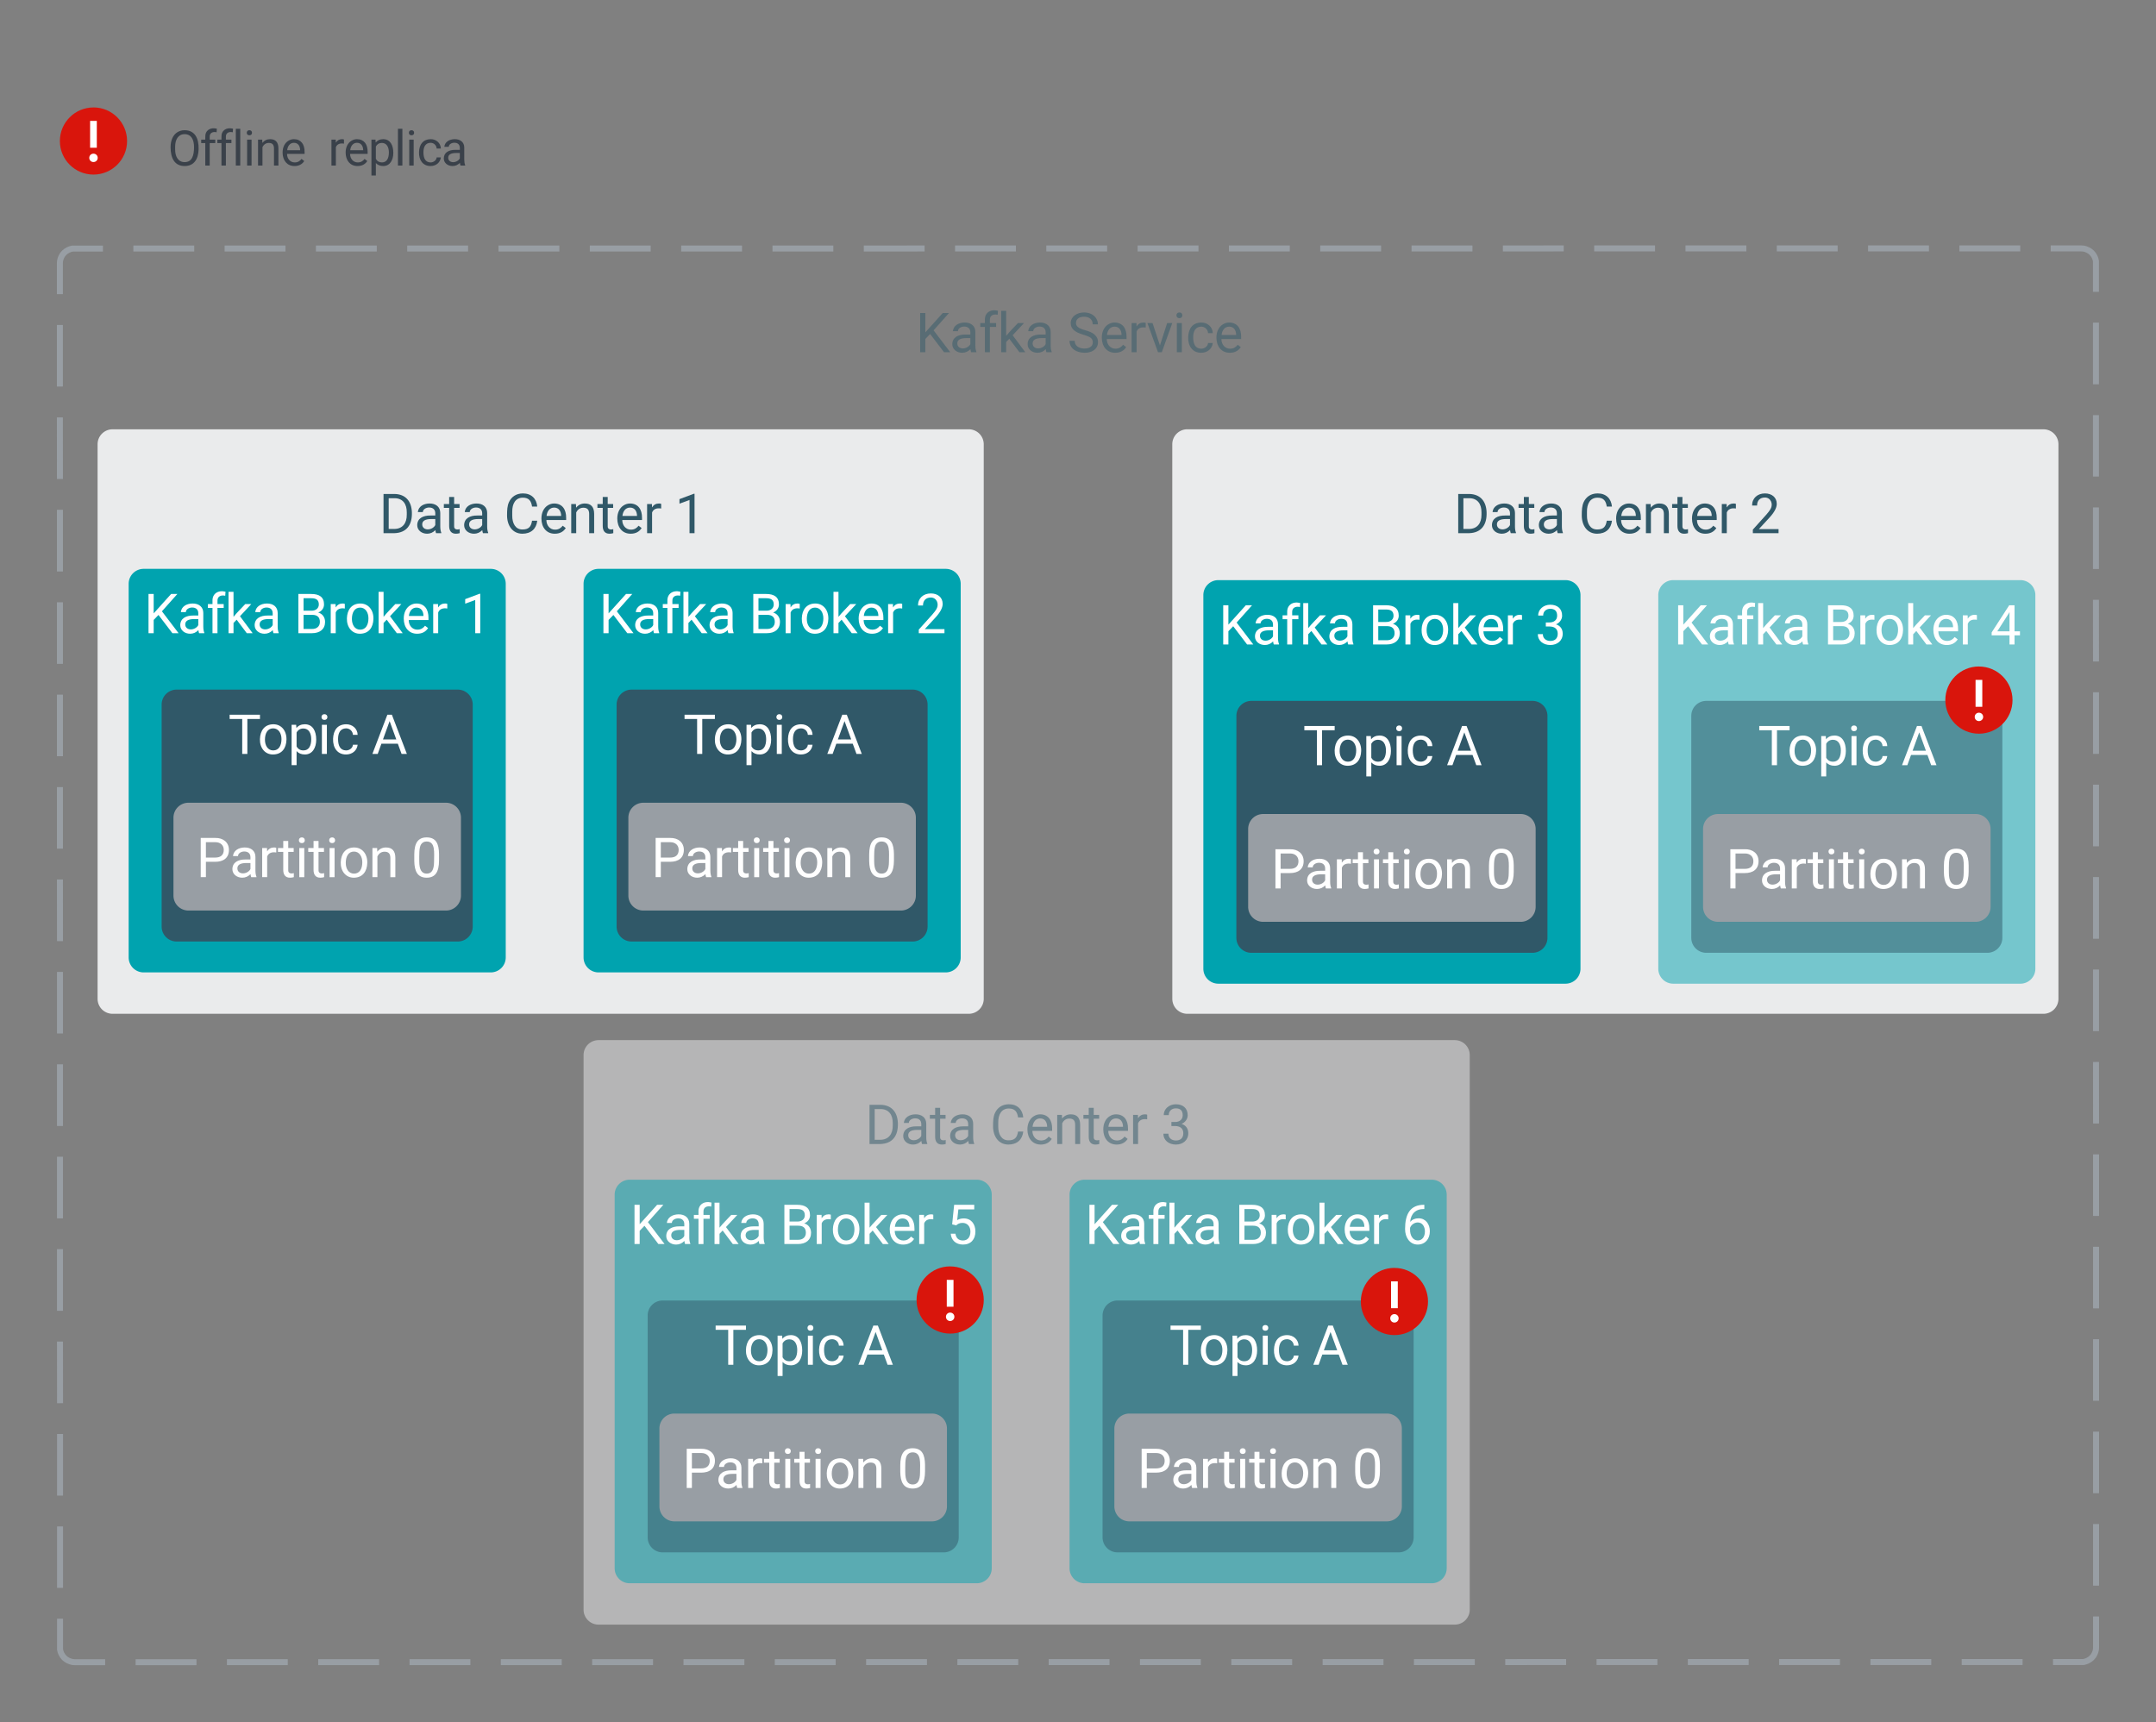 <svg xmlns="http://www.w3.org/2000/svg" viewBox="0 0 720.31 575.43" height="575.43" width="720.31"><rect x="0" y="0" width="720.31" height="575.43" fill="#808080" stroke="none"/><defs xmlns:xlink="http://www.w3.org/1999/xlink"><path id="a" d="m704-1390c-164-38-297 28-288 194v114h231v143h-231v939h-185v-939h-171v-143h171v-111c-12-274 208-416 483-347" fill="#3a414a"/><path id="b" d="m341 0h-185v-1536h185z" fill="#3a414a"/><path id="c" d="m341 0h-185v-1082h185zm-91-1264c-68 0-108-42-109-105 0-62 41-107 109-107s110 44 110 107-42 105-110 105" fill="#3a414a"/><path id="d" d="m599-131c141 0 220-65 285-146l113 88c-91 139-227 209-408 209-308 1-496-234-496-565 0-223 93-397 233-485 74-48 154-72 240-72 300 2 449 218 445 537v77h-733c0 197 129 357 321 357zm227-509c-3-180-88-310-260-310-170 0-264 140-282 310z" fill="#3a414a"/><path id="e" d="m561-1102c238-4 403 126 403 351v498c0 99 13 178 38 237v16h-194c-11-21-19-59-26-114-86 89-189 134-308 134-199 0-368-130-365-320 4-251 214-359 490-356h180v-85c-1-135-86-212-229-212-115 0-232 67-233 171h-186c20-205 206-316 430-320zm-267 776c0 117 90 185 207 185 122 0 239-75 278-162v-222h-145c-227 0-340 66-340 199" fill="#305868" fill-opacity=".5"/><path id="f" d="m599-131c141 0 220-65 285-146l113 88c-91 139-227 209-408 209-308 1-496-234-496-565 0-223 93-397 233-485 74-48 154-72 240-72 300 2 449 218 445 537v77h-733c0 197 129 357 321 357zm227-509c-3-180-88-310-260-310-170 0-264 140-282 310z" fill="#305868" fill-opacity=".5"/><path id="g" d="m663-916c-163-27-288 18-338 148v768h-185v-1082h180l3 125c61-97 147-145 258-145 36 0 63 5 82 14z" fill="#305868" fill-opacity=".5"/><path id="h" d="m561-1102c238-4 403 126 403 351v498c0 99 13 178 38 237v16h-194c-11-21-19-59-26-114-86 89-189 134-308 134-199 0-368-130-365-320 4-251 214-359 490-356h180v-85c-1-135-86-212-229-212-115 0-232 67-233 171h-186c20-205 206-316 430-320zm-267 776c0 117 90 185 207 185 122 0 239-75 278-162v-222h-145c-227 0-340 66-340 199" fill="#305868"/><path id="i" d="m456 20c-171 0-251-112-250-288v-671h-197v-143h197v-262h185v262h202v143h-202v671c-9 125 92 149 207 118v150c-49 13-96 20-142 20" fill="#305868"/><g id="j"><path d="m1222-777c17 480-206 763-650 777h-403v-1456h411c408 9 627 269 642 679zm-190 4c3-312-149-522-447-525h-224v1141h202c308 0 473-209 469-531z" fill="#305868" transform="scale(.009)"/><use transform="matrix(.009 0 0 .009 11.804 0)" xlink:href="#h"/><use transform="matrix(.009 0 0 .009 21.595 0)" xlink:href="#i"/><use transform="matrix(.009 0 0 .009 27.475 0)" xlink:href="#h"/></g><path id="k" d="m599-131c141 0 220-65 285-146l113 88c-91 139-227 209-408 209-308 1-496-234-496-565 0-223 93-397 233-485 74-48 154-72 240-72 300 2 449 218 445 537v77h-733c0 197 129 357 321 357zm227-509c-3-180-88-310-260-310-170 0-264 140-282 310z" fill="#305868"/><g id="l"><path d="m688-137c238 0 323-102 359-325h193c-32 297-228 482-552 482-361 0-569-299-569-680 0-197 8-360 73-497 88-186 257-317 513-319 316-2 509 195 535 488h-193c-31-212-118-330-342-330-272 0-397 224-393 523v141c-3 282 115 517 376 517" fill="#305868" transform="scale(.009)"/><use transform="matrix(.009 0 0 .009 11.716 0)" xlink:href="#k"/><path d="m589-945c-131 0-219 81-264 174v771h-185v-1082h175l6 136c83-104 191-156 324-156 229 0 346 129 346 387v715h-185v-716c-2-153-65-229-217-229" fill="#305868" transform="matrix(.009 0 0 .009 21.252 0)"/><use transform="matrix(.009 0 0 .009 31.184 0)" xlink:href="#i"/><use transform="matrix(.009 0 0 .009 37.063 0)" xlink:href="#k"/><path d="m663-916c-163-27-288 18-338 148v768h-185v-1082h180l3 125c61-97 147-145 258-145 36 0 63 5 82 14z" fill="#305868" transform="matrix(.009 0 0 .009 46.6 0)"/></g><path id="m" d="m729 0h-186v-1233l-373 137v-168l530-199h29z" fill="#305868"/><use id="n" transform="scale(.009)" xlink:href="#m"/><path id="o" d="m561-1102c238-4 403 126 403 351v498c0 99 13 178 38 237v16h-194c-11-21-19-59-26-114-86 89-189 134-308 134-199 0-368-130-365-320 4-251 214-359 490-356h180v-85c-1-135-86-212-229-212-115 0-232 67-233 171h-186c20-205 206-316 430-320zm-267 776c0 117 90 185 207 185 122 0 239-75 278-162v-222h-145c-227 0-340 66-340 199" fill="#fff"/><path id="p" d="m442-501-116 121v380h-185v-1536h185v929c135-169 291-317 436-475h225l-421 452 470 630h-217" fill="#fff"/><g id="q"><path d="m539-677-178 185v492h-192v-1456h192v720l647-720h232l-573 643 618 813h-230" fill="#fff" transform="scale(.009)"/><use transform="matrix(.009 0 0 .009 11.146 0)" xlink:href="#o"/><path d="m704-1390c-164-38-297 28-288 194v114h231v143h-231v939h-185v-939h-171v-143h171v-111c-12-274 208-416 483-347" fill="#fff" transform="matrix(.009 0 0 .009 20.816 0)"/><use transform="matrix(.009 0 0 .009 26.988 0)" xlink:href="#p"/><use transform="matrix(.009 0 0 .009 35.998 0)" xlink:href="#o"/></g><path id="r" d="m663-916c-163-27-288 18-338 148v768h-185v-1082h180l3 125c61-97 147-145 258-145 36 0 63 5 82 14z" fill="#fff"/><path id="s" d="m584 20c-306 6-503-247-493-571 10-320 175-545 491-551 308-5 503 247 494 573-9 322-175 543-492 549zm-2-970c-208 0-305 185-305 421 0 216 106 398 307 398 211 0 307-186 307-420 0-214-109-399-309-399" fill="#fff"/><g id="t"><path d="m1160-420c-1 275-197 420-486 420h-505v-1456h476c294-1 476 112 476 388 0 153-99 253-216 302 146 38 255 167 255 346zm-482 263c171 2 289-95 289-261 0-175-95-263-286-263h-320v524zm250-912c-2-172-104-229-283-229h-284v463h290c157 3 278-84 277-234" fill="#fff" transform="scale(.009)"/><use transform="matrix(.009 0 0 .009 11.068 0)" xlink:href="#r"/><use transform="matrix(.009 0 0 .009 16.91 0)" xlink:href="#s"/><use transform="matrix(.009 0 0 .009 27.049 0)" xlink:href="#p"/><path d="m599-131c141 0 220-65 285-146l113 88c-91 139-227 209-408 209-308 1-496-234-496-565 0-223 93-397 233-485 74-48 154-72 240-72 300 2 449 218 445 537v77h-733c0 197 129 357 321 357zm227-509c-3-180-88-310-260-310-170 0-264 140-282 310z" fill="#fff" transform="matrix(.009 0 0 .009 35.885 0)"/><use transform="matrix(.009 0 0 .009 45.304 0)" xlink:href="#r"/></g><path id="u" d="m729 0h-186v-1233l-373 137v-168l530-199h29z" fill="#fff"/><use id="v" transform="scale(.009)" xlink:href="#u"/><path id="w" d="m341 0h-185v-1082h185zm-91-1264c-68 0-108-42-109-105 0-62 41-107 109-107s110 44 110 107-42 105-110 105" fill="#fff"/><g id="x"><path d="m1175-1298h-468v1298h-191v-1298h-467v-158h1126z" fill="#fff" transform="scale(.009)"/><use transform="matrix(.009 0 0 .009 9.748 0)" xlink:href="#s"/><path d="m632-1102c291 0 422 251 422 573 0 297-141 548-419 549-131 0-235-42-310-125v521h-185v-1498h169l9 120c75-93 180-140 314-140zm-53 971c207 0 290-180 290-419 0-218-92-395-292-395-112 0-196 50-252 149v517c55 99 140 148 254 148" fill="#fff" transform="matrix(.009 0 0 .009 19.887 0)"/><use transform="matrix(.009 0 0 .009 29.861 0)" xlink:href="#w"/><path d="m277-555c0 244 77 420 297 424 127 2 249-93 255-210h175c-24 214-199 361-430 361-316 0-493-242-482-582 11-319 164-533 481-540 237-5 426 165 431 392h-175c-7-133-115-242-256-240-209 4-296 166-296 395" fill="#fff" transform="matrix(.009 0 0 .009 34.175 0)"/></g><path id="y" d="m973-380h-610l-137 380h-198l556-1456h168l557 1456h-197zm-552-158h495l-248-681" fill="#fff"/><use id="z" transform="scale(.009)" xlink:href="#y"/><path id="A" d="m456 20c-171 0-251-112-250-288v-671h-197v-143h197v-262h185v262h202v143h-202v671c-9 125 92 149 207 118v150c-49 13-96 20-142 20" fill="#fff"/><g id="B"><path d="m1216-1011c-1 297-202 441-512 441h-343v570h-192v-1456h537c297-6 510 164 510 445zm-192 2c1-178-126-288-307-289h-356v571h345c196 1 318-92 318-282" fill="#fff" transform="scale(.009)"/><use transform="matrix(.009 0 0 .009 11.12 0)" xlink:href="#o"/><use transform="matrix(.009 0 0 .009 20.79 0)" xlink:href="#r"/><use transform="matrix(.009 0 0 .009 27.24 0)" xlink:href="#A"/><use transform="matrix(.009 0 0 .009 33.047 0)" xlink:href="#w"/><use transform="matrix(.009 0 0 .009 37.361 0)" xlink:href="#A"/><use transform="matrix(.009 0 0 .009 43.168 0)" xlink:href="#w"/><use transform="matrix(.009 0 0 .009 47.483 0)" xlink:href="#s"/><path d="m589-945c-131 0-219 81-264 174v771h-185v-1082h175l6 136c83-104 191-156 324-156 229 0 346 129 346 387v715h-185v-716c-2-153-65-229-217-229" fill="#fff" transform="matrix(.009 0 0 .009 57.622 0)"/></g><path id="C" d="m574-1476c351 0 454 237 460 615v240c0 217-37 378-111 483s-190 158-347 158c-346 0-454-246-461-616v-247c0-214 37-373 111-477s190-156 348-156zm275 905c0-337 59-752-275-753-95 0-160 38-207 107-80 118-66 409-67 625 0 157 22 273 68 348s115 113 208 113c91 0 160-35 204-106s69-182 69-334" fill="#fff"/><use id="D" transform="scale(.009)" xlink:href="#C"/><path id="E" d="m569-1476c255 0 440 146 439 390 0 143-91 314-274 512l-390 423h731v151h-954v-133l504-560c75-85 125-155 155-207 105-184 6-424-211-424-183 0-293 113-291 297h-185c-3-270 199-449 476-449" fill="#fff"/><use id="F" transform="scale(.009)" xlink:href="#E"/><path id="G" d="m569-1476c255 0 440 146 439 390 0 143-91 314-274 512l-390 423h731v151h-954v-133l504-560c75-85 125-155 155-207 105-184 6-424-211-424-183 0-293 113-291 297h-185c-3-270 199-449 476-449" fill="#305868"/><use id="H" transform="scale(.009)" xlink:href="#G"/><path id="I" d="m832-402c-1-179-119-264-303-265h-139v-151h139c164 0 281-91 281-250 0-171-85-256-255-256-154 0-265 99-263 250h-185c-4-235 205-402 448-402 266 0 444 150 440 412-2 148-109 272-229 317 147 45 249 158 251 341 3 262-197 426-461 426-257 0-465-155-462-404h186c-2 156 116 253 276 253 176 0 277-96 276-271" fill="#fff"/><use id="J" transform="scale(.009)" xlink:href="#I"/><path id="K" d="m902-489h202v151h-202v338h-186v-338h-663v-109l652-1009h197zm-639 0h453v-714l-22 40" fill="#fff"/><use id="L" transform="scale(.009)" xlink:href="#K"/><path id="M" d="m456 20c-171 0-251-112-250-288v-671h-197v-143h197v-262h185v262h202v143h-202v671c-9 125 92 149 207 118v150c-49 13-96 20-142 20" fill="#305868" fill-opacity=".5"/><path id="N" d="m832-402c-1-179-119-264-303-265h-139v-151h139c164 0 281-91 281-250 0-171-85-256-255-256-154 0-265 99-263 250h-185c-4-235 205-402 448-402 266 0 444 150 440 412-2 148-109 272-229 317 147 45 249 158 251 341 3 262-197 426-461 426-257 0-465-155-462-404h186c-2 156 116 253 276 253 176 0 277-96 276-271" fill="#305868" fill-opacity=".5"/><use id="O" transform="scale(.009)" xlink:href="#N"/><path id="P" d="m884-462c0-185-111-323-291-323-113 0-183 39-239 93l-148-38 74-726h746v171h-589l-44 397c71-42 152-63 243-63 273-2 433 205 433 487 0 293-170 484-461 484-260 0-436-159-454-403h175c20 156 111 252 279 252 182 0 276-140 276-331" fill="#fff"/><use id="Q" transform="scale(.009)" xlink:href="#P"/><path id="R" d="m132-554c0-555 187-908 715-903v157c-320-8-501 179-526 477 77-88 181-132 314-132 259 0 417 214 417 480 0 286-172 495-451 495-293 0-469-266-469-574zm737 88c0-181-95-335-265-335-133 0-252 96-286 200v68c-6 207 101 397 283 400 175 3 268-150 268-333" fill="#fff"/><use id="S" transform="scale(.009)" xlink:href="#R"/></defs><g xmlns:xlink="http://www.w3.org/1999/xlink" transform="translate(-811.496 -332.756)"><path d="m853.95 352.76h126.6v60h-126.6z" fill="none"/><g transform="translate(867.54 388.073)"><path d="m703-1476c426 0 599 333 586 795-11 408-187 701-584 701-422 0-587-333-587-793 0-282 106-507 280-617 89-56 190-86 305-86zm2 1333c312 0 393-279 393-632 0-308-116-536-395-536-269 0-394 232-394 523v107c-4 298 123 538 396 538" fill="#3a414a" transform="scale(.008)"/><use transform="matrix(.008 0 0 .008 10.694 0)" xlink:href="#a"/><use transform="matrix(.008 0 0 .008 16.095 0)" xlink:href="#a"/><use transform="matrix(.008 0 0 .008 21.495 0)" xlink:href="#b"/><use transform="matrix(.008 0 0 .008 25.27 0)" xlink:href="#c"/><path d="m589-945c-131 0-219 81-264 174v771h-185v-1082h175l6 136c83-104 191-156 324-156 229 0 346 129 346 387v715h-185v-716c-2-153-65-229-217-229" fill="#3a414a" transform="matrix(.008 0 0 .008 29.045 0)"/><use transform="matrix(.008 0 0 .008 37.628 0)" xlink:href="#d"/></g><g transform="translate(921.111 388.073)"><path d="m663-916c-163-27-288 18-338 148v768h-185v-1082h180l3 125c61-97 147-145 258-145 36 0 63 5 82 14z" fill="#3a414a" transform="scale(.008)"/><use transform="matrix(.008 0 0 .008 5.119 0)" xlink:href="#d"/><path d="m632-1102c291 0 422 251 422 573 0 297-141 548-419 549-131 0-235-42-310-125v521h-185v-1498h169l9 120c75-93 180-140 314-140zm-53 971c207 0 290-180 290-419 0-218-92-395-292-395-112 0-196 50-252 149v517c55 99 140 148 254 148" fill="#3a414a" transform="matrix(.008 0 0 .008 13.36 0)"/><use transform="matrix(.008 0 0 .008 22.088 0)" xlink:href="#b"/><use transform="matrix(.008 0 0 .008 25.863 0)" xlink:href="#c"/><g fill="#3a414a"><path d="m277-555c0 244 77 420 297 424 127 2 249-93 255-210h175c-24 214-199 361-430 361-316 0-493-242-482-582 11-319 164-533 481-540 237-5 426 165 431 392h-175c-7-133-115-242-256-240-209 4-296 166-296 395" transform="matrix(.008 0 0 .008 29.638 0)"/><path d="m561-1102c238-4 403 126 403 351v498c0 99 13 178 38 237v16h-194c-11-21-19-59-26-114-86 89-189 134-308 134-199 0-368-130-365-320 4-251 214-359 490-356h180v-85c-1-135-86-212-229-212-115 0-232 67-233 171h-186c20-205 206-316 430-320zm-267 776c0 117 90 185 207 185 122 0 239-75 278-162v-222h-145c-227 0-340 66-340 199" transform="matrix(.008 0 0 .008 37.78 0)"/></g></g><path d="m842.72 368.66c-6.2 0-11.22 5.03-11.22 11.23 0 6.18 5.02 11.2 11.22 11.2s11.23-5.02 11.23-11.2c0-6.2-5.03-11.24-11.23-11.24z" fill="#d9150c"/><path d="m842.72 386.9c-.78 0-1.4-.6-1.4-1.4s.62-1.4 1.4-1.4c.8 0 1.42.6 1.42 1.4s-.63 1.4-1.42 1.4m-1.12-4.77v-8.98h2.24v8.98z" fill="#fff"/><path d="m831.5 420.75a5 5 0 0 1 5-5h670.3a5 5 0 0 1 5 5v462.45a5 5 0 0 1 -5 5h-670.3a5 5 0 0 1 -5-5z" fill="none"/><path d="m856.05 415.8h20.34m10.15 0h20.34m10.16 0h20.34m10.16 0h20.34m10.17 0h20.33m10.17 0h20.34m10.18 0h20.33m10.18 0h20.34m10.17 0 20.32-.02m10.17 0h20.33m10.16 0h20.33m10.17 0h20.34m10.16 0h20.34m10.17 0h20.34m10.17 0h20.35m10.17 0 20.33-.02m10.17 0h20.34m10.17 0h20.33m10.17 0h20.34m10.16 0h20.34m10.17 0h20.33m10.17 0h10.17l.8.05.76.2.72.3.67.4.6.5.5.6.42.68.3.72.18.77v10.3m0 10.28v20.6m0 10.3v20.54m0 10.3v20.58m0 10.3.02 20.6m0 10.28v20.6m0 10.28v20.6m0 10.28v20.6m0 10.28v20.6m0 10.3.02 20.57m0 10.3v20.58m0 10.3v20.58m0 10.3v20.58m0 10.3v20.58m0 10.3v20.58m0 10.3v10.3l-.05.77-.18.76-.3.73-.4.67-.52.6-.6.5-.67.4-.72.3-.77.2h-10.17m-10.17 0h-20.34m-10.17 0h-20.33m-10.17 0h-20.34m-10.16 0h-20.33m-10.16 0h-20.34m-10.17 0-20.33.02m-10.17 0h-20.34m-10.17 0h-20.34m-10.18 0h-20.33m-10.18 0h-20.34m-10.17 0h-20.32m-10.17 0h-20.33m-10.17 0h-20.33m-10.17.02h-20.34m-10.16 0h-20.34m-10.17 0h-20.35m-10.16 0h-20.35m-10.17 0h-20.33m-10.17 0h-20.34m-10.17 0h-20.33m-10.17.02h-20.34m-10.17 0h-10.13l-.8-.07-.75-.2-.72-.3-.67-.4-.6-.5-.5-.6-.42-.67-.3-.73-.18-.76v-10.3m0-10.3v-20.53m0-10.3v-20.6m0-10.28-.02-20.6m0-10.28v-20.6m0-10.28v-20.6m0-10.28v-20.6m0-10.3v-20.57m0-10.3-.02-20.58m0-10.3v-20.58m0-10.3v-20.58m0-10.3v-20.57m0-10.3v-20.6m0-10.3-.02-20.58m0-10.3v-20.58m0-10.3v-10.3l.06-.77.18-.77.3-.72.4-.67.52-.6.6-.5.67-.4.72-.3.76-.2h10.18" fill="none" stroke="#989ea4" stroke-width="2"/><g transform="translate(1117.394 450.447)"><path d="m539-677-178 185v492h-192v-1456h192v720l647-720h232l-573 643 618 813h-230" fill="#305868" fill-opacity=".5" transform="scale(.009)"/><use transform="matrix(.009 0 0 .009 11.285 0)" xlink:href="#e"/><path d="m704-1390c-164-38-297 28-288 194v114h231v143h-231v939h-185v-939h-171v-143h171v-111c-12-274 208-416 483-347" fill="#305868" fill-opacity=".5" transform="matrix(.009 0 0 .009 21.076 0)"/><path d="m442-501-116 121v380h-185v-1536h185v929c135-169 291-317 436-475h225l-421 452 470 630h-217" fill="#305868" fill-opacity=".5" transform="matrix(.009 0 0 .009 27.325 0)"/><use transform="matrix(.009 0 0 .009 36.448 0)" xlink:href="#e"/></g><g transform="translate(1168.089 450.447)"><path d="m631-137c179 0 314-70 314-231 0-71-25-127-75-166s-141-77-272-115c-165-47-285-106-360-175s-112-154-112-255c0-245 231-397 495-397 206 0 369 89 449 218 43 68 65 142 65 223h-193c0-184-129-283-321-283-172 0-299 76-301 236 0 59 26 109 76 150s135 78 256 113c205 59 345 116 436 256 35 53 50 119 50 193-2 256-231 398-507 390-298-8-541-149-551-442h193c0 187 160 285 358 285" fill="#305868" fill-opacity=".5" transform="scale(.009)"/><use transform="matrix(.009 0 0 .009 10.679 0)" xlink:href="#f"/><use transform="matrix(.009 0 0 .009 20.215 0)" xlink:href="#g"/><g fill="#305868" fill-opacity=".5"><path d="m497-251 268-831h189l-388 1082h-141l-392-1082h189" transform="matrix(.009 0 0 .009 26.464 0)"/><path d="m341 0h-185v-1082h185zm-91-1264c-68 0-108-42-109-105 0-62 41-107 109-107s110 44 110 107-42 105-110 105" transform="matrix(.009 0 0 .009 35.183 0)"/><path d="m277-555c0 244 77 420 297 424 127 2 249-93 255-210h175c-24 214-199 361-430 361-316 0-493-242-482-582 11-319 164-533 481-540 237-5 426 165 431 392h-175c-7-133-115-242-256-240-209 4-296 166-296 395" transform="matrix(.009 0 0 .009 39.551 0)"/></g><use transform="matrix(.009 0 0 .009 48.973 0)" xlink:href="#f"/></g><path d="m844.1 481.2a5 5 0 0 1 5-5h286.06a5 5 0 0 1 5 5v185.3a5 5 0 0 1 -5 5h-286.06a5 5 0 0 1 -5-5z" fill="#eaebec"/><path d="m845.1 481.2c0 .56-.45 1-1 1-.56 0-1-.44-1-1 0-.54.44-1 1-1 .55 0 1 .46 1 1zm1.2-3.23c0 .56-.44 1-1 1-.55 0-1-.44-1-1 0-.55.45-1 1-1 .56 0 1 .45 1 1zm3-1.7c0 .55-.44 1-1 1-.54 0-1-.45-1-1s.46-1 1-1c.56 0 1 .45 1 1zm4 0c0 .55-.45 1-1 1-.56 0-1-.45-1-1s.44-1 1-1c.55 0 1 .45 1 1zm3.98 0c0 .55-.45 1-1 1s-1-.45-1-1 .45-1 1-1 1 .45 1 1zm3.98 0c0 .55-.44 1-1 1-.55 0-1-.45-1-1s.45-1 1-1c.56 0 1 .45 1 1zm4 0c0 .55-.46 1-1 1-.56 0-1-.45-1-1s.44-1 1-1c.54 0 1 .45 1 1zm3.97 0c0 .55-.45 1-1 1s-1-.45-1-1 .45-1 1-1 1 .45 1 1zm4 0c0 .55-.46 1-1 1-.57 0-1-.45-1-1 0-.56.43-1 1-1 .54 0 1 .44 1 1zm3.97 0c0 .55-.45 1-1 1s-1-.45-1-1c0-.56.45-1 1-1s1 .44 1 1zm3.98 0c0 .55-.44 1-1 1-.55 0-1-.45-1-1 0-.56.45-1 1-1 .56 0 1 .44 1 1zm4 0c0 .55-.46 1-1 1-.56 0-1-.45-1-1 0-.56.44-1 1-1 .54 0 1 .44 1 1zm3.97 0c0 .55-.45 1-1 1s-1-.45-1-1c0-.56.45-1 1-1s1 .44 1 1zm4 0c0 .54-.46 1-1 1-.57 0-1-.46-1-1 0-.56.43-1 1-1 .54 0 1 .44 1 1zm3.97 0c0 .54-.45 1-1 1s-1-.46-1-1c0-.56.45-1 1-1s1 .44 1 1zm3.98 0c0 .54-.44 1-1 1-.55 0-1-.46-1-1 0-.56.45-1 1-1 .56 0 1 .44 1 1zm4 0c0 .54-.46 1-1 1-.56 0-1-.46-1-1 0-.56.44-1 1-1 .54 0 1 .44 1 1zm3.97 0c0 .54-.45 1-1 1s-1-.46-1-1c0-.56.45-1 1-1s1 .44 1 1zm4 0c0 .54-.46 1-1 1-.57 0-1-.46-1-1 0-.56.43-1 1-1 .54 0 1 .44 1 1zm3.97 0c0 .54-.45 1-1 1s-1-.46-1-1c0-.56.45-1 1-1s1 .44 1 1zm3.98 0c0 .54-.44 1-1 1-.55 0-1-.46-1-1 0-.57.45-1 1-1 .56 0 1 .43 1 1zm4 0c0 .54-.46 1-1 1-.56 0-1-.46-1-1 0-.57.44-1 1-1 .54 0 1 .43 1 1zm3.97-.02c0 .56-.46 1-1 1-.56 0-1-.44-1-1 0-.55.44-1 1-1 .54 0 1 .45 1 1zm3.98 0c0 .56-.45 1-1 1-.56 0-1-.44-1-1 0-.55.44-1 1-1 .55 0 1 .45 1 1zm3.98 0c0 .56-.45 1-1 1s-1-.44-1-1c0-.55.45-1 1-1s1 .45 1 1zm3.98 0c0 .55-.44 1-1 1-.55 0-1-.45-1-1s.45-1 1-1c.56 0 1 .45 1 1zm4 0c0 .55-.46 1-1 1-.56 0-1-.45-1-1s.44-1 1-1c.54 0 1 .45 1 1zm3.97 0c0 .55-.44 1-1 1-.54 0-1-.45-1-1s.46-1 1-1c.56 0 1 .45 1 1zm4 0c0 .55-.45 1-1 1-.56 0-1-.45-1-1s.44-1 1-1c.55 0 1 .45 1 1zm3.98 0c0 .55-.45 1-1 1s-1-.45-1-1 .45-1 1-1 1 .45 1 1zm3.98 0c0 .55-.44 1-1 1-.55 0-1-.45-1-1s.45-1 1-1c.56 0 1 .45 1 1zm4 0c0 .55-.46 1-1 1-.57 0-1-.45-1-1 0-.56.43-1 1-1 .54 0 1 .44 1 1zm3.97 0c0 .55-.45 1-1 1s-1-.45-1-1c0-.56.45-1 1-1s1 .44 1 1zm4 0c0 .55-.46 1-1 1-.57 0-1-.45-1-1 0-.56.43-1 1-1 .54 0 1 .44 1 1zm3.97 0c0 .55-.45 1-1 1s-1-.45-1-1c0-.56.45-1 1-1s1 .44 1 1zm3.98 0c0 .55-.44 1-1 1-.55 0-1-.45-1-1 0-.56.45-1 1-1 .56 0 1 .44 1 1zm4 0c0 .55-.46 1-1 1-.57 0-1-.45-1-1 0-.56.43-1 1-1 .54 0 1 .44 1 1zm3.97 0c0 .54-.45 1-1 1s-1-.46-1-1c0-.56.45-1 1-1s1 .44 1 1zm3.98 0c0 .54-.44 1-1 1-.55 0-1-.46-1-1 0-.56.45-1 1-1 .56 0 1 .44 1 1zm4 0c0 .54-.46 1-1 1-.56 0-1-.46-1-1 0-.56.44-1 1-1 .54 0 1 .44 1 1zm3.97 0c0 .54-.44 1-1 1-.55 0-1-.46-1-1 0-.56.45-1 1-1 .56 0 1 .44 1 1zm4 0c0 .54-.46 1-1 1-.57 0-1-.46-1-1 0-.56.43-1 1-1 .54 0 1 .44 1 1zm3.97 0c0 .54-.45 1-1 1s-1-.46-1-1c0-.56.45-1 1-1s1 .44 1 1zm3.98 0c0 .54-.44 1-1 1-.55 0-1-.46-1-1 0-.57.45-1 1-1 .56 0 1 .43 1 1zm4 0c0 .54-.46 1-1 1-.56 0-1-.46-1-1 0-.57.44-1 1-1 .54 0 1 .43 1 1zm3.97 0c0 .54-.45 1-1 1s-1-.46-1-1c0-.57.45-1 1-1s1 .43 1 1zm4-.02c0 .56-.46 1-1 1-.57 0-1-.44-1-1 0-.55.43-1 1-1 .54 0 1 .45 1 1zm3.97 0c0 .56-.46 1-1 1-.56 0-1-.44-1-1 0-.55.44-1 1-1 .54 0 1 .45 1 1zm3.97 0c0 .55-.44 1-1 1-.55 0-1-.45-1-1s.45-1 1-1c.56 0 1 .45 1 1zm4 0c0 .55-.46 1-1 1-.56 0-1-.45-1-1s.44-1 1-1c.54 0 1 .45 1 1zm3.97 0c0 .55-.45 1-1 1s-1-.45-1-1 .45-1 1-1 1 .45 1 1zm4 0c0 .55-.46 1-1 1-.57 0-1-.45-1-1s.43-1 1-1c.54 0 1 .45 1 1zm3.97 0c0 .55-.44 1-1 1-.54 0-1-.45-1-1s.46-1 1-1c.56 0 1 .45 1 1zm4 0c0 .55-.45 1-1 1-.56 0-1-.45-1-1s.44-1 1-1c.55 0 1 .45 1 1zm3.98 0c0 .55-.45 1-1 1s-1-.45-1-1 .45-1 1-1 1 .45 1 1zm3.98 0c0 .55-.45 1-1 1s-1-.45-1-1c0-.56.45-1 1-1s1 .44 1 1zm4 0c0 .55-.46 1-1 1-.57 0-1-.45-1-1 0-.56.43-1 1-1 .54 0 1 .44 1 1zm3.97 0c0 .55-.45 1-1 1s-1-.45-1-1c0-.56.45-1 1-1s1 .44 1 1zm3.98 0c0 .55-.43 1-1 1-.54 0-1-.45-1-1 0-.56.46-1 1-1 .57 0 1 .44 1 1zm4 0c0 .55-.45 1-1 1s-1-.45-1-1c0-.56.45-1 1-1s1 .44 1 1zm3.98 0c0 .54-.45 1-1 1s-1-.46-1-1c0-.56.45-1 1-1s1 .44 1 1zm4 0c0 .54-.46 1-1 1-.57 0-1-.46-1-1 0-.56.43-1 1-1 .54 0 1 .44 1 1zm3.97 0c0 .54-.45 1-1 1s-1-.46-1-1c0-.56.45-1 1-1s1 .44 1 1zm3.98 0c0 .54-.44 1-1 1-.55 0-1-.46-1-1 0-.56.45-1 1-1 .56 0 1 .44 1 1zm4 0c0 .54-.46 1-1 1-.56 0-1-.46-1-1 0-.56.44-1 1-1 .54 0 1 .44 1 1zm3.97 0c0 .54-.45 1-1 1s-1-.46-1-1c0-.56.45-1 1-1s1 .44 1 1zm4 0c0 .54-.46 1-1 1-.57 0-1-.46-1-1 0-.57.43-1 1-1 .54 0 1 .43 1 1zm3.97 0c0 .54-.45 1-1 1s-1-.46-1-1c0-.57.45-1 1-1s1 .43 1 1zm3.98 0c0 .54-.44 1-1 1-.55 0-1-.46-1-1 0-.57.45-1 1-1 .56 0 1 .43 1 1zm4-.02c0 .57-.46 1-1 1-.56 0-1-.43-1-1 0-.54.44-1 1-1 .54 0 1 .46 1 1zm3.97 0c0 .57-.45 1-1 1s-1-.43-1-1c0-.54.45-1 1-1s1 .46 1 1zm4 0c0 .57-.46 1-1 1-.57 0-1-.43-1-1 0-.54.43-1 1-1 .54 0 1 .46 1 1zm3.97 0c0 .56-.46 1-1 1-.56 0-1-.44-1-1 0-.54.44-1 1-1 .54 0 1 .46 1 1zm3.97 0c0 .56-.44 1-1 1-.55 0-1-.44-1-1 0-.54.45-1 1-1 .56 0 1 .46 1 1zm4 0c0 .56-.46 1-1 1-.56 0-1-.44-1-1 0-.54.44-1 1-1 .54 0 1 .46 1 1zm3.22 1.22c0 .55-.45 1-1 1-.56 0-1-.45-1-1s.44-1 1-1c.55 0 1 .45 1 1zm1.7 3c0 .56-.45 1-1 1-.56 0-1-.44-1-1 0-.54.44-1 1-1 .55 0 1 .46 1 1zm0 3.97c0 .54-.45 1-1 1-.56 0-1-.46-1-1 0-.57.44-1 1-1 .55 0 1 .43 1 1zm0 3.95c0 .55-.45 1-1 1s-1-.45-1-1c0-.56.45-1 1-1s1 .44 1 1zm0 3.95c0 .56-.45 1-1 1s-1-.44-1-1c0-.55.45-1 1-1s1 .45 1 1zm0 3.96c0 .56-.45 1-1 1s-1-.44-1-1c0-.55.45-1 1-1s1 .45 1 1zm0 3.96c0 .55-.45 1-1 1s-1-.45-1-1 .45-1 1-1 1 .45 1 1zm0 3.96c0 .55-.44 1-1 1-.55 0-1-.45-1-1s.45-1 1-1c.56 0 1 .45 1 1zm0 3.96c0 .55-.44 1-1 1-.55 0-1-.45-1-1s.45-1 1-1c.56 0 1 .45 1 1zm0 3.96c0 .55-.44 1-1 1-.55 0-1-.45-1-1s.45-1 1-1c.56 0 1 .45 1 1zm0 3.96c0 .55-.44 1-1 1-.54 0-1-.45-1-1 0-.56.46-1 1-1 .56 0 1 .44 1 1zm0 3.96c0 .55-.44 1-1 1-.54 0-1-.45-1-1 0-.56.46-1 1-1 .56 0 1 .44 1 1zm0 3.95c0 .56-.44 1-1 1-.54 0-1-.44-1-1 0-.55.46-1 1-1 .56 0 1 .45 1 1zm0 3.96c0 .55-.44 1-1 1-.54 0-1-.45-1-1s.46-1 1-1c.56 0 1 .45 1 1zm0 3.96c0 .54-.43 1-1 1-.54 0-1-.46-1-1 0-.56.46-1 1-1 .57 0 1 .44 1 1zm0 3.95c0 .55-.43 1-1 1-.54 0-1-.45-1-1s.46-1 1-1c.57 0 1 .45 1 1zm.02 3.96c0 .56-.45 1-1 1-.56 0-1-.44-1-1 0-.54.44-1 1-1 .55 0 1 .46 1 1zm0 3.97c0 .55-.45 1-1 1-.56 0-1-.45-1-1 0-.56.44-1 1-1 .55 0 1 .44 1 1zm0 3.96c0 .55-.45 1-1 1s-1-.45-1-1c0-.56.45-1 1-1s1 .44 1 1zm0 3.95c0 .56-.45 1-1 1s-1-.44-1-1c0-.55.45-1 1-1s1 .45 1 1zm0 3.96c0 .56-.45 1-1 1s-1-.44-1-1c0-.55.45-1 1-1s1 .45 1 1zm0 3.96c0 .55-.45 1-1 1s-1-.45-1-1 .45-1 1-1 1 .45 1 1zm0 3.96c0 .55-.44 1-1 1-.55 0-1-.45-1-1s.45-1 1-1c.56 0 1 .45 1 1zm0 3.96c0 .55-.44 1-1 1-.55 0-1-.45-1-1s.45-1 1-1c.56 0 1 .45 1 1zm0 3.96c0 .55-.44 1-1 1-.55 0-1-.45-1-1s.45-1 1-1c.56 0 1 .45 1 1zm0 3.96c0 .55-.44 1-1 1-.54 0-1-.45-1-1 0-.56.46-1 1-1 .56 0 1 .44 1 1zm0 3.96c0 .55-.44 1-1 1-.54 0-1-.45-1-1 0-.56.46-1 1-1 .56 0 1 .44 1 1zm0 3.95c0 .56-.44 1-1 1-.54 0-1-.44-1-1 0-.55.46-1 1-1 .56 0 1 .45 1 1zm0 3.96c0 .56-.44 1-1 1-.54 0-1-.44-1-1 0-.54.46-1 1-1 .56 0 1 .46 1 1zm0 3.97c0 .55-.44 1-1 1-.54 0-1-.45-1-1s.46-1 1-1c.56 0 1 .45 1 1zm0 3.96c0 .55-.43 1-1 1-.54 0-1-.45-1-1s.46-1 1-1c.57 0 1 .45 1 1zm.02 3.96c0 .54-.45 1-1 1-.56 0-1-.46-1-1 0-.56.44-1 1-1 .55 0 1 .44 1 1zm0 3.95c0 .55-.45 1-1 1-.56 0-1-.45-1-1 0-.56.44-1 1-1 .55 0 1 .44 1 1zm0 3.96c0 .56-.45 1-1 1s-1-.44-1-1c0-.55.45-1 1-1s1 .45 1 1zm0 3.96c0 .56-.45 1-1 1s-1-.44-1-1c0-.55.45-1 1-1s1 .45 1 1zm0 3.96c0 .56-.45 1-1 1s-1-.44-1-1c0-.55.45-1 1-1s1 .45 1 1zm0 3.96c0 .55-.45 1-1 1s-1-.45-1-1 .45-1 1-1 1 .45 1 1zm0 3.96c0 .55-.44 1-1 1-.55 0-1-.45-1-1s.45-1 1-1c.56 0 1 .45 1 1zm0 3.96c0 .55-.44 1-1 1-.55 0-1-.45-1-1s.45-1 1-1c.56 0 1 .45 1 1zm0 3.96c0 .55-.44 1-1 1-.55 0-1-.45-1-1s.45-1 1-1c.56 0 1 .45 1 1zm0 3.96c0 .55-.44 1-1 1-.55 0-1-.45-1-1 0-.56.45-1 1-1 .56 0 1 .44 1 1zm0 3.96c0 .55-.44 1-1 1-.54 0-1-.45-1-1 0-.56.46-1 1-1 .56 0 1 .44 1 1zm0 3.95c0 .56-.44 1-1 1-.54 0-1-.44-1-1 0-.55.46-1 1-1 .56 0 1 .45 1 1zm0 3.96c0 .54-.44 1-1 1-.54 0-1-.46-1-1 0-.56.46-1 1-1 .56 0 1 .44 1 1zm0 3.95c0 .55-.44 1-1 1-.54 0-1-.45-1-1s.46-1 1-1c.56 0 1 .45 1 1zm0 3.96c0 .56-.43 1-1 1-.54 0-1-.44-1-1 0-.54.46-1 1-1 .57 0 1 .46 1 1zm0 3.97c0 .55-.43 1-1 1-.54 0-1-.45-1-1s.46-1 1-1c.57 0 1 .45 1 1zm.02 3.96c0 .55-.45 1-1 1-.56 0-1-.45-1-1s.44-1 1-1c.55 0 1 .45 1 1zm0 3.96c0 .54-.45 1-1 1s-1-.46-1-1c0-.57.45-1 1-1s1 .43 1 1zm-1.2 3.22c0 .56-.46 1-1 1-.56 0-1-.44-1-1 0-.55.44-1 1-1 .54 0 1 .45 1 1zm-3.02 1.7c0 .56-.45 1-1 1s-1-.44-1-1c0-.55.45-1 1-1s1 .45 1 1zm-3.98 0c0 .56-.45 1-1 1-.56 0-1-.44-1-1 0-.55.44-1 1-1 .55 0 1 .45 1 1zm-4 0c0 .56-.44 1-1 1-.54 0-1-.44-1-1 0-.55.46-1 1-1 .56 0 1 .45 1 1zm-3.97 0c0 .56-.46 1-1 1-.56 0-1-.44-1-1 0-.55.44-1 1-1 .54 0 1 .45 1 1zm-4 0c0 .56-.44 1-1 1-.55 0-1-.44-1-1 0-.54.45-1 1-1 .56 0 1 .46 1 1zm-3.98 0c0 .56-.45 1-1 1s-1-.44-1-1c0-.54.45-1 1-1s1 .46 1 1zm-3.98 0c0 .56-.45 1-1 1-.56 0-1-.44-1-1 0-.54.44-1 1-1 .55 0 1 .46 1 1zm-4 0c0 .56-.44 1-1 1-.54 0-1-.44-1-1 0-.54.46-1 1-1 .56 0 1 .46 1 1zm-3.97 0c0 .56-.45 1-1 1s-1-.44-1-1c0-.54.45-1 1-1s1 .46 1 1zm-4 0c0 .56-.43 1-1 1-.54 0-1-.44-1-1 0-.54.46-1 1-1 .57 0 1 .46 1 1zm-3.97 0c0 .57-.45 1-1 1s-1-.43-1-1c0-.54.45-1 1-1s1 .46 1 1zm-3.98 0c0 .57-.45 1-1 1-.56 0-1-.43-1-1 0-.54.44-1 1-1 .55 0 1 .46 1 1zm-4 0c0 .57-.44 1-1 1-.54 0-1-.43-1-1 0-.54.46-1 1-1 .56 0 1 .46 1 1zm-3.97.02c0 .55-.45 1-1 1s-1-.45-1-1c0-.56.45-1 1-1s1 .44 1 1zm-4 0c0 .55-.43 1-1 1-.54 0-1-.45-1-1 0-.56.46-1 1-1 .57 0 1 .44 1 1zm-3.97 0c0 .55-.45 1-1 1s-1-.45-1-1c0-.56.45-1 1-1s1 .44 1 1zm-3.98 0c0 .55-.45 1-1 1-.56 0-1-.45-1-1s.44-1 1-1c.55 0 1 .45 1 1zm-4 0c0 .55-.44 1-1 1-.54 0-1-.45-1-1s.46-1 1-1c.56 0 1 .45 1 1zm-3.97 0c0 .55-.45 1-1 1s-1-.45-1-1 .45-1 1-1 1 .45 1 1zm-4 0c0 .55-.43 1-1 1-.54 0-1-.45-1-1s.46-1 1-1c.57 0 1 .45 1 1zm-3.97 0c0 .55-.45 1-1 1s-1-.45-1-1 .45-1 1-1 1 .45 1 1zm-3.98 0c0 .55-.45 1-1 1-.56 0-1-.45-1-1s.44-1 1-1c.55 0 1 .45 1 1zm-4 0c0 .56-.44 1-1 1-.54 0-1-.44-1-1 0-.55.46-1 1-1 .56 0 1 .45 1 1zm-3.97 0c0 .56-.44 1-1 1-.54 0-1-.44-1-1 0-.55.46-1 1-1 .56 0 1 .45 1 1zm-3.98 0c0 .56-.44 1-1 1-.55 0-1-.44-1-1 0-.55.45-1 1-1 .56 0 1 .45 1 1zm-3.98 0c0 .56-.45 1-1 1s-1-.44-1-1c0-.55.45-1 1-1s1 .45 1 1zm-3.98 0c0 .56-.45 1-1 1-.56 0-1-.44-1-1 0-.55.44-1 1-1 .55 0 1 .45 1 1zm-4 0c0 .56-.44 1-1 1-.54 0-1-.44-1-1 0-.54.46-1 1-1 .56 0 1 .46 1 1zm-3.97 0c0 .56-.46 1-1 1-.56 0-1-.44-1-1 0-.54.44-1 1-1 .54 0 1 .46 1 1zm-4 0c0 .56-.44 1-1 1-.55 0-1-.44-1-1 0-.54.45-1 1-1 .56 0 1 .46 1 1zm-3.98 0c0 .56-.45 1-1 1s-1-.44-1-1c0-.54.45-1 1-1s1 .46 1 1zm-3.98 0c0 .56-.45 1-1 1-.56 0-1-.44-1-1 0-.54.44-1 1-1 .55 0 1 .46 1 1zm-4 0c0 .56-.43 1-1 1-.54 0-1-.44-1-1 0-.54.46-1 1-1 .57 0 1 .46 1 1zm-3.97 0c0 .56-.45 1-1 1s-1-.44-1-1c0-.54.45-1 1-1s1 .46 1 1zm-4 0c0 .57-.43 1-1 1-.54 0-1-.43-1-1 0-.54.46-1 1-1 .57 0 1 .46 1 1zm-3.97 0c0 .57-.45 1-1 1s-1-.43-1-1c0-.54.45-1 1-1s1 .46 1 1zm-3.98.02c0 .55-.45 1-1 1-.56 0-1-.45-1-1 0-.56.44-1 1-1 .55 0 1 .44 1 1zm-4 0c0 .55-.43 1-1 1-.54 0-1-.45-1-1 0-.56.46-1 1-1 .57 0 1 .44 1 1zm-3.97 0c0 .55-.45 1-1 1s-1-.45-1-1c0-.56.45-1 1-1s1 .44 1 1zm-3.98 0c0 .55-.45 1-1 1-.56 0-1-.45-1-1s.44-1 1-1c.55 0 1 .45 1 1zm-4 0c0 .55-.44 1-1 1-.54 0-1-.45-1-1s.46-1 1-1c.56 0 1 .45 1 1zm-3.97 0c0 .55-.45 1-1 1-.56 0-1-.45-1-1s.44-1 1-1c.55 0 1 .45 1 1zm-4 0c0 .55-.43 1-1 1-.54 0-1-.45-1-1s.46-1 1-1c.57 0 1 .45 1 1zm-3.97 0c0 .55-.45 1-1 1s-1-.45-1-1 .45-1 1-1 1 .45 1 1zm-3.98 0c0 .55-.45 1-1 1-.56 0-1-.45-1-1s.44-1 1-1c.55 0 1 .45 1 1zm-4 0c0 .56-.44 1-1 1-.54 0-1-.44-1-1 0-.55.46-1 1-1 .56 0 1 .45 1 1zm-3.97 0c0 .56-.45 1-1 1s-1-.44-1-1c0-.55.45-1 1-1s1 .45 1 1zm-4 0c0 .56-.43 1-1 1-.54 0-1-.44-1-1 0-.55.46-1 1-1 .57 0 1 .45 1 1zm-3.97 0c0 .56-.44 1-1 1-.54 0-1-.44-1-1 0-.55.46-1 1-1 .56 0 1 .45 1 1zm-3.97 0c0 .56-.45 1-1 1-.56 0-1-.44-1-1 0-.55.44-1 1-1 .55 0 1 .45 1 1zm-4 0c0 .56-.44 1-1 1-.54 0-1-.44-1-1 0-.55.46-1 1-1 .56 0 1 .45 1 1zm-3.97 0c0 .56-.45 1-1 1s-1-.44-1-1c0-.54.45-1 1-1s1 .46 1 1zm-4 0c0 .56-.43 1-1 1-.54 0-1-.44-1-1 0-.54.46-1 1-1 .57 0 1 .46 1 1zm-3.97 0c0 .56-.46 1-1 1-.56 0-1-.44-1-1 0-.54.44-1 1-1 .54 0 1 .46 1 1zm-4 0c0 .56-.44 1-1 1-.55 0-1-.44-1-1 0-.54.45-1 1-1 .56 0 1 .46 1 1zm-3.98 0c0 .56-.45 1-1 1s-1-.44-1-1c0-.54.45-1 1-1s1 .46 1 1zm-3.98 0c0 .56-.45 1-1 1s-1-.44-1-1c0-.54.45-1 1-1s1 .46 1 1zm-4 0c0 .57-.43 1-1 1-.54 0-1-.43-1-1 0-.54.46-1 1-1 .57 0 1 .46 1 1zm-3.97 0c0 .57-.45 1-1 1s-1-.43-1-1c0-.54.45-1 1-1s1 .46 1 1zm-3.98 0c0 .57-.46 1-1 1-.57 0-1-.43-1-1 0-.54.43-1 1-1 .54 0 1 .46 1 1zm-4 .02c0 .55-.45 1-1 1s-1-.45-1-1c0-.56.45-1 1-1s1 .44 1 1zm-3.98 0c0 .55-.45 1-1 1s-1-.45-1-1c0-.56.45-1 1-1s1 .44 1 1zm-4 0c0 .55-.43 1-1 1-.54 0-1-.45-1-1s.46-1 1-1c.57 0 1 .45 1 1zm-3.97 0c0 .55-.45 1-1 1s-1-.45-1-1 .45-1 1-1 1 .45 1 1zm-3.98 0c0 .55-.45 1-1 1-.56 0-1-.45-1-1s.44-1 1-1c.55 0 1 .45 1 1zm-4 0c0 .55-.44 1-1 1-.54 0-1-.45-1-1s.46-1 1-1c.56 0 1 .45 1 1zm-3.97 0c0 .55-.45 1-1 1s-1-.45-1-1 .45-1 1-1 1 .45 1 1zm-4 0c0 .55-.43 1-1 1-.54 0-1-.45-1-1s.46-1 1-1c.57 0 1 .45 1 1zm-3.97 0c0 .55-.45 1-1 1s-1-.45-1-1 .45-1 1-1 1 .45 1 1zm-3.98 0c0 .56-.45 1-1 1-.56 0-1-.44-1-1 0-.55.44-1 1-1 .55 0 1 .45 1 1zm-4 0c0 .56-.44 1-1 1-.54 0-1-.44-1-1 0-.55.46-1 1-1 .56 0 1 .45 1 1zm-3.97 0c0 .56-.45 1-1 1s-1-.44-1-1c0-.55.45-1 1-1s1 .45 1 1zm-4 0c0 .56-.43 1-1 1-.54 0-1-.44-1-1 0-.55.46-1 1-1 .57 0 1 .45 1 1zm-3.22-1.2c0 .55-.45 1-1 1s-1-.45-1-1c0-.56.45-1 1-1s1 .44 1 1zm-1.7-3c0 .54-.45 1-1 1-.56 0-1-.46-1-1 0-.56.44-1 1-1 .55 0 1 .44 1 1zm0-3.97c0 .56-.45 1-1 1-.56 0-1-.44-1-1 0-.54.44-1 1-1 .55 0 1 .46 1 1zm0-3.95c0 .55-.45 1-1 1-.56 0-1-.45-1-1s.44-1 1-1c.55 0 1 .45 1 1zm0-3.96c0 .54-.46 1-1 1-.56 0-1-.46-1-1 0-.56.44-1 1-1 .54 0 1 .44 1 1zm0-3.97c0 .56-.46 1-1 1-.56 0-1-.44-1-1 0-.55.44-1 1-1 .54 0 1 .45 1 1zm0-3.96c0 .56-.46 1-1 1-.56 0-1-.44-1-1 0-.55.44-1 1-1 .54 0 1 .45 1 1zm0-3.95c0 .55-.46 1-1 1-.56 0-1-.45-1-1 0-.56.44-1 1-1 .54 0 1 .44 1 1zm0-3.96c0 .55-.46 1-1 1-.57 0-1-.45-1-1s.43-1 1-1c.54 0 1 .45 1 1zm0-3.96c0 .55-.46 1-1 1-.57 0-1-.45-1-1s.43-1 1-1c.54 0 1 .45 1 1zm-.02-3.96c0 .55-.44 1-1 1-.55 0-1-.45-1-1s.45-1 1-1c.56 0 1 .45 1 1zm0-3.96c0 .55-.44 1-1 1-.55 0-1-.45-1-1s.45-1 1-1c.56 0 1 .45 1 1zm0-3.96c0 .56-.45 1-1 1s-1-.44-1-1c0-.55.45-1 1-1s1 .45 1 1zm0-3.96c0 .56-.45 1-1 1s-1-.44-1-1c0-.55.45-1 1-1s1 .45 1 1zm0-3.95c0 .56-.45 1-1 1s-1-.44-1-1c0-.55.45-1 1-1s1 .45 1 1zm0-3.95c0 .55-.45 1-1 1s-1-.45-1-1c0-.56.45-1 1-1s1 .44 1 1zm0-3.96c0 .54-.45 1-1 1-.56 0-1-.46-1-1 0-.56.44-1 1-1 .55 0 1 .44 1 1zm0-3.97c0 .55-.45 1-1 1-.56 0-1-.45-1-1s.44-1 1-1c.55 0 1 .45 1 1zm0-3.96c0 .55-.45 1-1 1-.56 0-1-.45-1-1s.44-1 1-1c.55 0 1 .45 1 1zm0-3.96c0 .56-.46 1-1 1-.56 0-1-.44-1-1 0-.54.44-1 1-1 .54 0 1 .46 1 1zm0-3.95c0 .56-.46 1-1 1-.56 0-1-.44-1-1 0-.55.44-1 1-1 .54 0 1 .45 1 1zm0-3.96c0 .55-.46 1-1 1-.56 0-1-.45-1-1 0-.56.44-1 1-1 .54 0 1 .44 1 1zm0-3.96c0 .55-.46 1-1 1-.56 0-1-.45-1-1 0-.56.44-1 1-1 .54 0 1 .44 1 1zm0-3.96c0 .55-.46 1-1 1-.57 0-1-.45-1-1s.43-1 1-1c.54 0 1 .45 1 1zm0-3.96c0 .55-.46 1-1 1-.57 0-1-.45-1-1s.43-1 1-1c.54 0 1 .45 1 1zm-.02-3.96c0 .55-.44 1-1 1-.55 0-1-.45-1-1s.45-1 1-1c.56 0 1 .45 1 1zm0-3.96c0 .55-.44 1-1 1-.55 0-1-.45-1-1s.45-1 1-1c.56 0 1 .45 1 1zm0-3.96c0 .55-.45 1-1 1s-1-.45-1-1 .45-1 1-1 1 .45 1 1zm0-3.96c0 .56-.45 1-1 1s-1-.44-1-1c0-.55.45-1 1-1s1 .45 1 1zm0-3.95c0 .55-.45 1-1 1s-1-.45-1-1c0-.56.45-1 1-1s1 .44 1 1zm0-3.96c0 .55-.45 1-1 1s-1-.45-1-1c0-.56.45-1 1-1s1 .44 1 1zm0-3.96c0 .56-.45 1-1 1-.56 0-1-.44-1-1 0-.54.44-1 1-1 .55 0 1 .46 1 1zm0-3.95c0 .55-.45 1-1 1-.56 0-1-.45-1-1s.44-1 1-1c.55 0 1 .45 1 1zm0-3.96c0 .54-.45 1-1 1-.56 0-1-.46-1-1 0-.56.44-1 1-1 .55 0 1 .44 1 1zm0-3.97c0 .55-.45 1-1 1-.56 0-1-.45-1-1s.44-1 1-1c.55 0 1 .45 1 1zm0-3.96c0 .56-.46 1-1 1-.56 0-1-.44-1-1 0-.55.44-1 1-1 .54 0 1 .45 1 1zm0-3.96c0 .57-.46 1-1 1-.56 0-1-.43-1-1 0-.54.44-1 1-1 .54 0 1 .46 1 1zm0-3.94c0 .55-.46 1-1 1-.56 0-1-.45-1-1 0-.56.44-1 1-1 .54 0 1 .44 1 1zm0-3.96c0 .55-.46 1-1 1-.56 0-1-.45-1-1 0-.56.44-1 1-1 .54 0 1 .44 1 1zm0-3.96c0 .55-.46 1-1 1-.57 0-1-.45-1-1s.43-1 1-1c.54 0 1 .45 1 1zm-.02-3.96c0 .55-.44 1-1 1-.55 0-1-.45-1-1s.45-1 1-1c.56 0 1 .45 1 1zm0-3.96c0 .55-.44 1-1 1-.55 0-1-.45-1-1s.45-1 1-1c.56 0 1 .45 1 1zm0-3.96c0 .55-.45 1-1 1s-1-.45-1-1 .45-1 1-1 1 .45 1 1zm0-3.96c0 .56-.45 1-1 1s-1-.44-1-1c0-.55.45-1 1-1s1 .45 1 1zm0-3.95c0 .55-.45 1-1 1s-1-.45-1-1c0-.56.45-1 1-1s1 .44 1 1zm0-3.96c0 .54-.45 1-1 1s-1-.46-1-1c0-.57.45-1 1-1s1 .43 1 1zm0-3.97c0 .55-.45 1-1 1-.56 0-1-.45-1-1s.44-1 1-1c.55 0 1 .45 1 1zm0-3.96c0 .55-.45 1-1 1-.56 0-1-.45-1-1s.44-1 1-1c.55 0 1 .45 1 1zm0-3.96c0 .56-.45 1-1 1-.56 0-1-.44-1-1 0-.54.44-1 1-1 .55 0 1 .46 1 1z" fill="none"/><use transform="translate(938.107 510.91)" xlink:href="#j"/><use transform="translate(979.828 510.91)" xlink:href="#l"/><use transform="translate(1036.975 510.91)" xlink:href="#n"/><path d="m854.48 527.83a5 5 0 0 1 5-5h115.98a5 5 0 0 1 5 5v124.84a5 5 0 0 1 -5 5h-115.98a5 5 0 0 1 -5-5z" fill="#00a3af"/><use transform="translate(859.593 544.328)" xlink:href="#q"/><use transform="translate(909.663 544.328)" xlink:href="#t"/><use transform="translate(965.383 544.328)" xlink:href="#v"/><path d="m865.5 568.18a5 5 0 0 1 5-5h93.93a5 5 0 0 1 5 5v74.17a5 5 0 0 1 -5 5h-93.93a5 5 0 0 1 -5-5z" fill="#305868"/><use transform="translate(887.773 584.676)" xlink:href="#x"/><use transform="translate(935.655 584.676)" xlink:href="#z"/><path d="m869.45 605.98a5 5 0 0 1 5-5h86.05a5 5 0 0 1 5 5v26.02a5 5 0 0 1 -5 5h-86.05a5 5 0 0 1 -5-5z" fill="#989ea4"/><use transform="translate(877.038 625.846)" xlink:href="#B"/><use transform="translate(948.87 625.846)" xlink:href="#D"/><path d="m1006.46 527.83a5 5 0 0 1 5-5h116a5 5 0 0 1 5 5v124.84a5 5 0 0 1 -5 5h-116a5 5 0 0 1 -5-5z" fill="#00a3af"/><use transform="translate(1011.576 544.328)" xlink:href="#q"/><use transform="translate(1061.646 544.328)" xlink:href="#t"/><use transform="translate(1117.366 544.328)" xlink:href="#F"/><path d="m1017.5 568.18a5 5 0 0 1 5-5h93.9a5 5 0 0 1 5 5v74.17a5 5 0 0 1 -5 5h-93.9a5 5 0 0 1 -5-5z" fill="#305868"/><use transform="translate(1039.756 584.676)" xlink:href="#x"/><use transform="translate(1087.638 584.676)" xlink:href="#z"/><path d="m1021.43 605.98a5 5 0 0 1 5-5h86.05a5 5 0 0 1 5 5v26.02a5 5 0 0 1 -5 5h-86.05a5 5 0 0 1 -5-5z" fill="#989ea4"/><use transform="translate(1029.021 625.846)" xlink:href="#B"/><use transform="translate(1100.853 625.846)" xlink:href="#D"/><path d="m1203.15 481.2a5 5 0 0 1 5-5h286.06a5 5 0 0 1 5 5v185.3a5 5 0 0 1 -5 5h-286.05a5 5 0 0 1 -5-5z" fill="#eaebec"/><path d="m1204.15 481.2c0 .56-.45 1-1 1s-1-.44-1-1c0-.54.45-1 1-1s1 .46 1 1zm1.2-3.23c0 .56-.44 1-1 1-.54 0-1-.44-1-1 0-.55.46-1 1-1 .56 0 1 .45 1 1zm3.02-1.7c0 .55-.45 1-1 1s-1-.45-1-1 .45-1 1-1 1 .45 1 1zm3.98 0c0 .55-.45 1-1 1s-1-.45-1-1 .45-1 1-1 1 .45 1 1zm4 0c0 .55-.46 1-1 1-.57 0-1-.45-1-1s.43-1 1-1c.54 0 1 .45 1 1zm3.97 0c0 .55-.45 1-1 1s-1-.45-1-1 .45-1 1-1 1 .45 1 1zm3.98 0c0 .55-.44 1-1 1-.55 0-1-.45-1-1s.45-1 1-1c.56 0 1 .45 1 1zm4 0c0 .55-.46 1-1 1-.57 0-1-.45-1-1s.43-1 1-1c.54 0 1 .45 1 1zm3.97 0c0 .55-.45 1-1 1s-1-.45-1-1c0-.56.45-1 1-1s1 .44 1 1zm4 0c0 .55-.46 1-1 1-.57 0-1-.45-1-1 0-.56.43-1 1-1 .54 0 1 .44 1 1zm3.97 0c0 .55-.45 1-1 1s-1-.45-1-1c0-.56.45-1 1-1s1 .44 1 1zm3.98 0c0 .55-.44 1-1 1-.55 0-1-.45-1-1 0-.56.45-1 1-1 .56 0 1 .44 1 1zm4 0c0 .55-.46 1-1 1-.57 0-1-.45-1-1 0-.56.43-1 1-1 .54 0 1 .44 1 1zm3.97 0c0 .54-.46 1-1 1-.56 0-1-.46-1-1 0-.56.44-1 1-1 .54 0 1 .44 1 1zm3.97 0c0 .54-.44 1-1 1-.55 0-1-.46-1-1 0-.56.45-1 1-1 .56 0 1 .44 1 1zm4 0c0 .54-.46 1-1 1-.56 0-1-.46-1-1 0-.56.44-1 1-1 .54 0 1 .44 1 1zm3.97 0c0 .54-.44 1-1 1-.55 0-1-.46-1-1 0-.56.45-1 1-1 .56 0 1 .44 1 1zm4 0c0 .54-.46 1-1 1-.57 0-1-.46-1-1 0-.56.43-1 1-1 .54 0 1 .44 1 1zm3.97 0c0 .54-.44 1-1 1-.54 0-1-.46-1-1 0-.56.46-1 1-1 .56 0 1 .44 1 1zm4 0c0 .54-.45 1-1 1-.56 0-1-.46-1-1 0-.56.44-1 1-1 .55 0 1 .44 1 1zm3.98 0c0 .54-.45 1-1 1s-1-.46-1-1c0-.57.45-1 1-1s1 .43 1 1zm3.98 0c0 .54-.45 1-1 1s-1-.46-1-1c0-.57.45-1 1-1s1 .43 1 1zm4-.02c0 .56-.46 1-1 1-.57 0-1-.44-1-1 0-.55.43-1 1-1 .54 0 1 .45 1 1zm3.97 0c0 .56-.45 1-1 1s-1-.44-1-1c0-.55.45-1 1-1s1 .45 1 1zm3.98 0c0 .56-.43 1-1 1-.54 0-1-.44-1-1 0-.55.46-1 1-1 .57 0 1 .45 1 1zm4 0c0 .55-.45 1-1 1s-1-.45-1-1 .45-1 1-1 1 .45 1 1zm3.98 0c0 .55-.45 1-1 1s-1-.45-1-1 .45-1 1-1 1 .45 1 1zm4 0c0 .55-.46 1-1 1-.57 0-1-.45-1-1s.43-1 1-1c.54 0 1 .45 1 1zm3.97 0c0 .55-.45 1-1 1s-1-.45-1-1 .45-1 1-1 1 .45 1 1zm3.98 0c0 .55-.44 1-1 1-.55 0-1-.45-1-1s.45-1 1-1c.56 0 1 .45 1 1zm4 0c0 .55-.46 1-1 1-.56 0-1-.45-1-1s.44-1 1-1c.54 0 1 .45 1 1zm3.97 0c0 .55-.45 1-1 1s-1-.45-1-1c0-.56.45-1 1-1s1 .44 1 1zm4 0c0 .55-.46 1-1 1-.57 0-1-.45-1-1 0-.56.43-1 1-1 .54 0 1 .44 1 1zm3.97 0c0 .55-.45 1-1 1s-1-.45-1-1c0-.56.45-1 1-1s1 .44 1 1zm3.98 0c0 .55-.44 1-1 1-.55 0-1-.45-1-1 0-.56.45-1 1-1 .56 0 1 .44 1 1zm4 0c0 .55-.46 1-1 1-.56 0-1-.45-1-1 0-.56.44-1 1-1 .54 0 1 .44 1 1zm3.97 0c0 .55-.45 1-1 1s-1-.45-1-1c0-.56.45-1 1-1s1 .44 1 1zm4 0c0 .54-.46 1-1 1-.57 0-1-.46-1-1 0-.56.43-1 1-1 .54 0 1 .44 1 1zm3.97 0c0 .54-.46 1-1 1-.56 0-1-.46-1-1 0-.56.44-1 1-1 .54 0 1 .44 1 1zm3.97 0c0 .54-.44 1-1 1-.55 0-1-.46-1-1 0-.56.45-1 1-1 .56 0 1 .44 1 1zm4 0c0 .54-.46 1-1 1-.56 0-1-.46-1-1 0-.56.44-1 1-1 .54 0 1 .44 1 1zm3.97 0c0 .54-.45 1-1 1s-1-.46-1-1c0-.56.45-1 1-1s1 .44 1 1zm4 0c0 .54-.46 1-1 1-.57 0-1-.46-1-1 0-.56.43-1 1-1 .54 0 1 .44 1 1zm3.97 0c0 .54-.44 1-1 1-.54 0-1-.46-1-1 0-.57.46-1 1-1 .56 0 1 .43 1 1zm4 0c0 .54-.45 1-1 1-.56 0-1-.46-1-1 0-.57.44-1 1-1 .55 0 1 .43 1 1zm3.98 0c0 .54-.45 1-1 1s-1-.46-1-1c0-.57.45-1 1-1s1 .43 1 1zm3.98-.02c0 .56-.45 1-1 1s-1-.44-1-1c0-.55.45-1 1-1s1 .45 1 1zm4 0c0 .56-.46 1-1 1-.57 0-1-.44-1-1 0-.55.43-1 1-1 .54 0 1 .45 1 1zm3.97 0c0 .55-.45 1-1 1s-1-.45-1-1 .45-1 1-1 1 .45 1 1zm3.98 0c0 .55-.43 1-1 1-.54 0-1-.45-1-1s.46-1 1-1c.57 0 1 .45 1 1zm4 0c0 .55-.45 1-1 1s-1-.45-1-1 .45-1 1-1 1 .45 1 1zm3.98 0c0 .55-.45 1-1 1s-1-.45-1-1 .45-1 1-1 1 .45 1 1zm4 0c0 .55-.46 1-1 1-.57 0-1-.45-1-1s.43-1 1-1c.54 0 1 .45 1 1zm3.97 0c0 .55-.45 1-1 1s-1-.45-1-1 .45-1 1-1 1 .45 1 1zm3.98 0c0 .55-.44 1-1 1-.55 0-1-.45-1-1s.45-1 1-1c.56 0 1 .45 1 1zm4 0c0 .55-.46 1-1 1-.56 0-1-.45-1-1 0-.56.44-1 1-1 .54 0 1 .44 1 1zm3.97 0c0 .55-.45 1-1 1s-1-.45-1-1c0-.56.45-1 1-1s1 .44 1 1zm4 0c0 .55-.46 1-1 1-.57 0-1-.45-1-1 0-.56.43-1 1-1 .54 0 1 .44 1 1zm3.97 0c0 .55-.45 1-1 1s-1-.45-1-1c0-.56.45-1 1-1s1 .44 1 1zm3.98 0c0 .55-.44 1-1 1-.55 0-1-.45-1-1 0-.56.45-1 1-1 .56 0 1 .44 1 1zm4 0c0 .54-.46 1-1 1-.57 0-1-.46-1-1 0-.56.43-1 1-1 .54 0 1 .44 1 1zm3.97 0c0 .54-.45 1-1 1s-1-.46-1-1c0-.56.45-1 1-1s1 .44 1 1zm4 0c0 .54-.46 1-1 1-.57 0-1-.46-1-1 0-.56.43-1 1-1 .54 0 1 .44 1 1zm3.97 0c0 .54-.46 1-1 1-.56 0-1-.46-1-1 0-.56.44-1 1-1 .54 0 1 .44 1 1zm3.97 0c0 .54-.44 1-1 1-.55 0-1-.46-1-1 0-.56.45-1 1-1 .56 0 1 .44 1 1zm4 0c0 .54-.46 1-1 1-.57 0-1-.46-1-1 0-.56.43-1 1-1 .54 0 1 .44 1 1zm3.97 0c0 .54-.45 1-1 1s-1-.46-1-1c0-.57.45-1 1-1s1 .43 1 1zm3.98 0c0 .54-.44 1-1 1-.55 0-1-.46-1-1 0-.57.45-1 1-1 .56 0 1 .43 1 1zm4 0c0 .54-.46 1-1 1-.56 0-1-.46-1-1 0-.57.44-1 1-1 .54 0 1 .43 1 1zm3.97-.02c0 .57-.45 1-1 1-.56 0-1-.43-1-1 0-.54.44-1 1-1 .55 0 1 .46 1 1zm3.98 0c0 .57-.45 1-1 1-.56 0-1-.43-1-1 0-.54.44-1 1-1 .55 0 1 .46 1 1zm3.98 0c0 .57-.45 1-1 1s-1-.43-1-1c0-.54.45-1 1-1s1 .46 1 1zm3.98 0c0 .56-.44 1-1 1-.55 0-1-.44-1-1 0-.54.45-1 1-1 .56 0 1 .46 1 1zm4 0c0 .56-.46 1-1 1-.56 0-1-.44-1-1 0-.54.44-1 1-1 .54 0 1 .46 1 1zm3.97 0c0 .56-.44 1-1 1-.54 0-1-.44-1-1 0-.54.46-1 1-1 .56 0 1 .46 1 1zm3.25 1.22c0 .55-.45 1-1 1s-1-.45-1-1 .45-1 1-1 1 .45 1 1zm1.7 3c0 .56-.45 1-1 1s-1-.44-1-1c0-.54.45-1 1-1s1 .46 1 1zm0 3.97c0 .54-.45 1-1 1s-1-.46-1-1c0-.57.45-1 1-1s1 .43 1 1zm0 3.95c0 .55-.44 1-1 1-.55 0-1-.45-1-1 0-.56.45-1 1-1 .56 0 1 .44 1 1zm0 3.95c0 .56-.44 1-1 1-.55 0-1-.44-1-1 0-.55.45-1 1-1 .56 0 1 .45 1 1zm0 3.96c0 .56-.44 1-1 1-.55 0-1-.44-1-1 0-.55.45-1 1-1 .56 0 1 .45 1 1zm0 3.96c0 .55-.44 1-1 1-.54 0-1-.45-1-1s.46-1 1-1c.56 0 1 .45 1 1zm0 3.96c0 .55-.44 1-1 1-.54 0-1-.45-1-1s.46-1 1-1c.56 0 1 .45 1 1zm0 3.96c0 .55-.44 1-1 1-.54 0-1-.45-1-1s.46-1 1-1c.56 0 1 .45 1 1zm0 3.96c0 .55-.44 1-1 1-.54 0-1-.45-1-1s.46-1 1-1c.56 0 1 .45 1 1zm0 3.96c0 .55-.43 1-1 1-.54 0-1-.45-1-1 0-.56.46-1 1-1 .57 0 1 .44 1 1zm0 3.96c0 .55-.43 1-1 1-.54 0-1-.45-1-1 0-.56.46-1 1-1 .57 0 1 .44 1 1zm.02 3.95c0 .56-.45 1-1 1-.56 0-1-.44-1-1 0-.55.44-1 1-1 .55 0 1 .45 1 1zm0 3.96c0 .55-.45 1-1 1-.56 0-1-.45-1-1s.44-1 1-1c.55 0 1 .45 1 1zm0 3.96c0 .54-.45 1-1 1s-1-.46-1-1c0-.56.45-1 1-1s1 .44 1 1zm0 3.95c0 .55-.45 1-1 1s-1-.45-1-1 .45-1 1-1 1 .45 1 1zm0 3.96c0 .56-.45 1-1 1s-1-.44-1-1c0-.54.45-1 1-1s1 .46 1 1zm0 3.97c0 .55-.45 1-1 1s-1-.45-1-1c0-.56.45-1 1-1s1 .44 1 1zm0 3.96c0 .55-.44 1-1 1-.55 0-1-.45-1-1 0-.56.45-1 1-1 .56 0 1 .44 1 1zm0 3.95c0 .56-.44 1-1 1-.55 0-1-.44-1-1 0-.55.45-1 1-1 .56 0 1 .45 1 1zm0 3.96c0 .56-.44 1-1 1-.55 0-1-.44-1-1 0-.55.45-1 1-1 .56 0 1 .45 1 1zm0 3.96c0 .55-.44 1-1 1-.55 0-1-.45-1-1s.45-1 1-1c.56 0 1 .45 1 1zm0 3.96c0 .55-.44 1-1 1-.54 0-1-.45-1-1s.46-1 1-1c.56 0 1 .45 1 1zm0 3.96c0 .55-.44 1-1 1-.54 0-1-.45-1-1s.46-1 1-1c.56 0 1 .45 1 1zm0 3.96c0 .55-.44 1-1 1-.54 0-1-.45-1-1s.46-1 1-1c.56 0 1 .45 1 1zm0 3.96c0 .55-.44 1-1 1-.54 0-1-.45-1-1 0-.56.46-1 1-1 .56 0 1 .44 1 1zm0 3.96c0 .55-.43 1-1 1-.54 0-1-.45-1-1 0-.56.46-1 1-1 .57 0 1 .44 1 1zm.02 3.95c0 .56-.46 1-1 1-.57 0-1-.44-1-1 0-.55.43-1 1-1 .54 0 1 .45 1 1zm0 3.96c0 .56-.46 1-1 1-.57 0-1-.44-1-1 0-.54.43-1 1-1 .54 0 1 .46 1 1zm0 3.97c0 .55-.46 1-1 1-.56 0-1-.45-1-1s.44-1 1-1c.54 0 1 .45 1 1zm0 3.96c0 .55-.46 1-1 1-.56 0-1-.45-1-1s.44-1 1-1c.54 0 1 .45 1 1zm0 3.96c0 .54-.46 1-1 1-.56 0-1-.46-1-1 0-.56.44-1 1-1 .54 0 1 .44 1 1zm0 3.95c0 .55-.46 1-1 1-.56 0-1-.45-1-1 0-.56.44-1 1-1 .54 0 1 .44 1 1zm0 3.96c0 .56-.45 1-1 1-.56 0-1-.44-1-1 0-.55.44-1 1-1 .55 0 1 .45 1 1zm0 3.96c0 .56-.45 1-1 1-.56 0-1-.44-1-1 0-.55.44-1 1-1 .55 0 1 .45 1 1zm0 3.96c0 .56-.45 1-1 1-.56 0-1-.44-1-1 0-.55.44-1 1-1 .55 0 1 .45 1 1zm0 3.96c0 .55-.45 1-1 1-.56 0-1-.45-1-1s.44-1 1-1c.55 0 1 .45 1 1zm0 3.96c0 .55-.45 1-1 1s-1-.45-1-1 .45-1 1-1 1 .45 1 1zm0 3.96c0 .55-.45 1-1 1s-1-.45-1-1 .45-1 1-1 1 .45 1 1zm0 3.96c0 .55-.45 1-1 1s-1-.45-1-1 .45-1 1-1 1 .45 1 1zm0 3.96c0 .55-.45 1-1 1s-1-.45-1-1c0-.56.45-1 1-1s1 .44 1 1zm0 3.96c0 .55-.44 1-1 1-.55 0-1-.45-1-1 0-.56.45-1 1-1 .56 0 1 .44 1 1zm0 3.95c0 .56-.44 1-1 1-.55 0-1-.44-1-1 0-.55.45-1 1-1 .56 0 1 .45 1 1zm0 3.96c0 .54-.44 1-1 1-.55 0-1-.46-1-1 0-.56.45-1 1-1 .56 0 1 .44 1 1zm0 3.95c0 .55-.44 1-1 1-.54 0-1-.45-1-1s.46-1 1-1c.56 0 1 .45 1 1zm0 3.96c0 .56-.44 1-1 1-.54 0-1-.44-1-1 0-.54.46-1 1-1 .56 0 1 .46 1 1zm0 3.97c0 .55-.44 1-1 1-.54 0-1-.45-1-1s.46-1 1-1c.56 0 1 .45 1 1zm0 3.96c0 .55-.44 1-1 1-.54 0-1-.45-1-1s.46-1 1-1c.56 0 1 .45 1 1zm0 3.96c0 .54-.44 1-1 1-.54 0-1-.46-1-1 0-.57.46-1 1-1 .56 0 1 .43 1 1zm-1.2 3.22c0 .56-.44 1-1 1-.55 0-1-.44-1-1 0-.55.45-1 1-1 .56 0 1 .45 1 1zm-3 1.7c0 .56-.45 1-1 1-.56 0-1-.44-1-1 0-.55.44-1 1-1 .55 0 1 .45 1 1zm-4 0c0 .56-.44 1-1 1-.54 0-1-.44-1-1 0-.55.46-1 1-1 .56 0 1 .45 1 1zm-3.97 0c0 .56-.45 1-1 1-.56 0-1-.44-1-1 0-.55.44-1 1-1 .55 0 1 .45 1 1zm-4 0c0 .56-.43 1-1 1-.54 0-1-.44-1-1 0-.55.46-1 1-1 .57 0 1 .45 1 1zm-3.97 0c0 .56-.45 1-1 1s-1-.44-1-1c0-.54.45-1 1-1s1 .46 1 1zm-4 0c0 .56-.43 1-1 1-.54 0-1-.44-1-1 0-.54.46-1 1-1 .57 0 1 .46 1 1zm-3.97 0c0 .56-.46 1-1 1-.56 0-1-.44-1-1 0-.54.44-1 1-1 .54 0 1 .46 1 1zm-4 0c0 .56-.44 1-1 1-.55 0-1-.44-1-1 0-.54.45-1 1-1 .56 0 1 .46 1 1zm-3.98 0c0 .56-.44 1-1 1-.55 0-1-.44-1-1 0-.54.45-1 1-1 .56 0 1 .46 1 1zm-3.98 0c0 .56-.45 1-1 1s-1-.44-1-1c0-.54.45-1 1-1s1 .46 1 1zm-3.98 0c0 .57-.45 1-1 1-.56 0-1-.43-1-1 0-.54.44-1 1-1 .55 0 1 .46 1 1zm-4 0c0 .57-.44 1-1 1-.54 0-1-.43-1-1 0-.54.46-1 1-1 .56 0 1 .46 1 1zm-3.97 0c0 .57-.46 1-1 1-.57 0-1-.43-1-1 0-.54.43-1 1-1 .54 0 1 .46 1 1zm-4 .02c0 .55-.44 1-1 1-.55 0-1-.45-1-1 0-.56.45-1 1-1 .56 0 1 .44 1 1zm-3.98 0c0 .55-.45 1-1 1s-1-.45-1-1c0-.56.45-1 1-1s1 .44 1 1zm-3.98 0c0 .55-.45 1-1 1-.56 0-1-.45-1-1 0-.56.44-1 1-1 .55 0 1 .44 1 1zm-4 0c0 .55-.44 1-1 1-.54 0-1-.45-1-1s.46-1 1-1c.56 0 1 .45 1 1zm-3.97 0c0 .55-.45 1-1 1s-1-.45-1-1 .45-1 1-1 1 .45 1 1zm-4 0c0 .55-.43 1-1 1-.54 0-1-.45-1-1s.46-1 1-1c.57 0 1 .45 1 1zm-3.97 0c0 .55-.45 1-1 1s-1-.45-1-1 .45-1 1-1 1 .45 1 1zm-3.98 0c0 .55-.45 1-1 1-.56 0-1-.45-1-1s.44-1 1-1c.55 0 1 .45 1 1zm-4 0c0 .55-.44 1-1 1-.54 0-1-.45-1-1s.46-1 1-1c.56 0 1 .45 1 1zm-3.97 0c0 .56-.45 1-1 1s-1-.44-1-1c0-.55.45-1 1-1s1 .45 1 1zm-4 0c0 .56-.43 1-1 1-.54 0-1-.44-1-1 0-.55.46-1 1-1 .57 0 1 .45 1 1zm-3.97 0c0 .56-.45 1-1 1s-1-.44-1-1c0-.55.45-1 1-1s1 .45 1 1zm-3.98 0c0 .56-.45 1-1 1-.56 0-1-.44-1-1 0-.55.44-1 1-1 .55 0 1 .45 1 1zm-4 0c0 .56-.44 1-1 1-.54 0-1-.44-1-1 0-.55.46-1 1-1 .56 0 1 .45 1 1zm-3.97 0c0 .56-.45 1-1 1s-1-.44-1-1c0-.54.45-1 1-1s1 .46 1 1zm-4 0c0 .56-.43 1-1 1-.54 0-1-.44-1-1 0-.54.46-1 1-1 .57 0 1 .46 1 1zm-3.97 0c0 .56-.45 1-1 1s-1-.44-1-1c0-.54.45-1 1-1s1 .46 1 1zm-3.98 0c0 .56-.45 1-1 1-.56 0-1-.44-1-1 0-.54.44-1 1-1 .55 0 1 .46 1 1zm-4 0c0 .56-.44 1-1 1-.54 0-1-.44-1-1 0-.54.46-1 1-1 .56 0 1 .46 1 1zm-3.97 0c0 .56-.44 1-1 1-.54 0-1-.44-1-1 0-.54.46-1 1-1 .56 0 1 .46 1 1zm-3.98 0c0 .56-.44 1-1 1-.55 0-1-.44-1-1 0-.54.45-1 1-1 .56 0 1 .46 1 1zm-3.98 0c0 .57-.45 1-1 1s-1-.43-1-1c0-.54.45-1 1-1s1 .46 1 1zm-3.98 0c0 .57-.45 1-1 1-.56 0-1-.43-1-1 0-.54.44-1 1-1 .55 0 1 .46 1 1zm-4 .02c0 .55-.44 1-1 1-.54 0-1-.45-1-1 0-.56.46-1 1-1 .56 0 1 .44 1 1zm-3.97 0c0 .55-.46 1-1 1-.56 0-1-.45-1-1 0-.56.44-1 1-1 .54 0 1 .44 1 1zm-4 0c0 .55-.44 1-1 1-.55 0-1-.45-1-1 0-.56.45-1 1-1 .56 0 1 .44 1 1zm-3.98 0c0 .55-.45 1-1 1s-1-.45-1-1 .45-1 1-1 1 .45 1 1zm-3.98 0c0 .55-.45 1-1 1-.56 0-1-.45-1-1s.44-1 1-1c.55 0 1 .45 1 1zm-4 0c0 .55-.44 1-1 1-.54 0-1-.45-1-1s.46-1 1-1c.56 0 1 .45 1 1zm-3.97 0c0 .55-.45 1-1 1s-1-.45-1-1 .45-1 1-1 1 .45 1 1zm-4 0c0 .55-.43 1-1 1-.54 0-1-.45-1-1s.46-1 1-1c.57 0 1 .45 1 1zm-3.97 0c0 .55-.45 1-1 1s-1-.45-1-1 .45-1 1-1 1 .45 1 1zm-3.98 0c0 .56-.45 1-1 1-.56 0-1-.44-1-1 0-.55.44-1 1-1 .55 0 1 .45 1 1zm-4 0c0 .56-.44 1-1 1-.54 0-1-.44-1-1 0-.55.46-1 1-1 .56 0 1 .45 1 1zm-3.97 0c0 .56-.45 1-1 1s-1-.44-1-1c0-.55.45-1 1-1s1 .45 1 1zm-4 0c0 .56-.43 1-1 1-.54 0-1-.44-1-1 0-.55.46-1 1-1 .57 0 1 .45 1 1zm-3.97 0c0 .56-.45 1-1 1s-1-.44-1-1c0-.55.45-1 1-1s1 .45 1 1zm-3.98 0c0 .56-.45 1-1 1-.56 0-1-.44-1-1 0-.55.44-1 1-1 .55 0 1 .45 1 1zm-4 0c0 .56-.43 1-1 1-.54 0-1-.44-1-1 0-.54.46-1 1-1 .57 0 1 .46 1 1zm-3.97 0c0 .56-.45 1-1 1s-1-.44-1-1c0-.54.45-1 1-1s1 .46 1 1zm-4 0c0 .56-.43 1-1 1-.54 0-1-.44-1-1 0-.54.46-1 1-1 .57 0 1 .46 1 1zm-3.97 0c0 .56-.45 1-1 1s-1-.44-1-1c0-.54.45-1 1-1s1 .46 1 1zm-3.98 0c0 .56-.45 1-1 1-.56 0-1-.44-1-1 0-.54.44-1 1-1 .55 0 1 .46 1 1zm-4 0c0 .56-.43 1-1 1-.54 0-1-.44-1-1 0-.54.46-1 1-1 .57 0 1 .46 1 1zm-3.97 0c0 .57-.44 1-1 1-.54 0-1-.43-1-1 0-.54.46-1 1-1 .56 0 1 .46 1 1zm-3.97 0c0 .57-.45 1-1 1-.56 0-1-.43-1-1 0-.54.44-1 1-1 .55 0 1 .46 1 1zm-4 0c0 .57-.44 1-1 1-.54 0-1-.43-1-1 0-.54.46-1 1-1 .56 0 1 .46 1 1zm-3.97.02c0 .55-.45 1-1 1-.56 0-1-.45-1-1 0-.56.44-1 1-1 .55 0 1 .44 1 1zm-4 0c0 .55-.43 1-1 1-.54 0-1-.45-1-1 0-.56.46-1 1-1 .57 0 1 .44 1 1zm-3.97 0c0 .55-.46 1-1 1-.56 0-1-.45-1-1s.44-1 1-1c.54 0 1 .45 1 1zm-4 0c0 .55-.44 1-1 1-.55 0-1-.45-1-1s.45-1 1-1c.56 0 1 .45 1 1zm-3.98 0c0 .55-.45 1-1 1s-1-.45-1-1 .45-1 1-1 1 .45 1 1zm-3.98 0c0 .55-.45 1-1 1s-1-.45-1-1 .45-1 1-1 1 .45 1 1zm-4 0c0 .55-.43 1-1 1-.54 0-1-.45-1-1s.46-1 1-1c.57 0 1 .45 1 1zm-3.97 0c0 .55-.45 1-1 1s-1-.45-1-1 .45-1 1-1 1 .45 1 1zm-3.98 0c0 .55-.46 1-1 1-.57 0-1-.45-1-1s.43-1 1-1c.54 0 1 .45 1 1zm-4 0c0 .56-.45 1-1 1s-1-.44-1-1c0-.55.45-1 1-1s1 .45 1 1zm-3.98 0c0 .56-.45 1-1 1s-1-.44-1-1c0-.55.45-1 1-1s1 .45 1 1zm-4 0c0 .56-.43 1-1 1-.54 0-1-.44-1-1 0-.55.46-1 1-1 .57 0 1 .45 1 1zm-3.97 0c0 .56-.45 1-1 1s-1-.44-1-1c0-.55.45-1 1-1s1 .45 1 1zm-3.24-1.2c0 .55-.44 1-1 1-.54 0-1-.45-1-1 0-.56.46-1 1-1 .56 0 1 .44 1 1zm-1.7-3c0 .54-.44 1-1 1-.54 0-1-.46-1-1 0-.56.46-1 1-1 .56 0 1 .44 1 1zm0-3.97c0 .56-.44 1-1 1-.54 0-1-.44-1-1 0-.54.46-1 1-1 .56 0 1 .46 1 1zm0-3.95c0 .55-.44 1-1 1-.54 0-1-.45-1-1s.46-1 1-1c.56 0 1 .45 1 1zm0-3.96c0 .54-.44 1-1 1-.54 0-1-.46-1-1 0-.56.46-1 1-1 .56 0 1 .44 1 1zm0-3.97c0 .56-.44 1-1 1-.55 0-1-.44-1-1 0-.55.45-1 1-1 .56 0 1 .45 1 1zm0-3.96c0 .56-.44 1-1 1-.55 0-1-.44-1-1 0-.55.45-1 1-1 .56 0 1 .45 1 1zm0-3.95c0 .55-.44 1-1 1-.55 0-1-.45-1-1 0-.56.45-1 1-1 .56 0 1 .44 1 1zm0-3.96c0 .55-.45 1-1 1s-1-.45-1-1 .45-1 1-1 1 .45 1 1zm0-3.96c0 .55-.45 1-1 1s-1-.45-1-1 .45-1 1-1 1 .45 1 1zm0-3.96c0 .55-.45 1-1 1s-1-.45-1-1 .45-1 1-1 1 .45 1 1zm0-3.96c0 .55-.45 1-1 1s-1-.45-1-1 .45-1 1-1 1 .45 1 1zm0-3.96c0 .56-.45 1-1 1-.56 0-1-.44-1-1 0-.55.44-1 1-1 .55 0 1 .45 1 1zm0-3.96c0 .56-.45 1-1 1-.56 0-1-.44-1-1 0-.55.44-1 1-1 .55 0 1 .45 1 1zm0-3.95c0 .56-.45 1-1 1-.56 0-1-.44-1-1 0-.55.44-1 1-1 .55 0 1 .45 1 1zm0-3.95c0 .55-.45 1-1 1-.56 0-1-.45-1-1 0-.56.44-1 1-1 .55 0 1 .44 1 1zm0-3.96c0 .54-.46 1-1 1-.56 0-1-.46-1-1 0-.56.44-1 1-1 .54 0 1 .44 1 1zm0-3.97c0 .55-.46 1-1 1-.56 0-1-.45-1-1s.44-1 1-1c.54 0 1 .45 1 1zm0-3.96c0 .55-.46 1-1 1-.56 0-1-.45-1-1s.44-1 1-1c.54 0 1 .45 1 1zm0-3.96c0 .56-.46 1-1 1-.56 0-1-.44-1-1 0-.54.44-1 1-1 .54 0 1 .46 1 1zm0-3.95c0 .56-.46 1-1 1-.57 0-1-.44-1-1 0-.55.43-1 1-1 .54 0 1 .45 1 1zm0-3.96c0 .55-.46 1-1 1-.57 0-1-.45-1-1 0-.56.43-1 1-1 .54 0 1 .44 1 1zm-.02-3.96c0 .55-.44 1-1 1-.55 0-1-.45-1-1 0-.56.45-1 1-1 .56 0 1 .44 1 1zm0-3.96c0 .55-.45 1-1 1s-1-.45-1-1 .45-1 1-1 1 .45 1 1zm0-3.96c0 .55-.45 1-1 1s-1-.45-1-1 .45-1 1-1 1 .45 1 1zm0-3.96c0 .55-.45 1-1 1s-1-.45-1-1 .45-1 1-1 1 .45 1 1zm0-3.96c0 .55-.45 1-1 1s-1-.45-1-1 .45-1 1-1 1 .45 1 1zm0-3.96c0 .55-.45 1-1 1-.56 0-1-.45-1-1s.44-1 1-1c.55 0 1 .45 1 1zm0-3.96c0 .56-.45 1-1 1-.56 0-1-.44-1-1 0-.55.44-1 1-1 .55 0 1 .45 1 1zm0-3.95c0 .55-.45 1-1 1-.56 0-1-.45-1-1 0-.56.44-1 1-1 .55 0 1 .44 1 1zm0-3.96c0 .55-.45 1-1 1-.56 0-1-.45-1-1 0-.56.44-1 1-1 .55 0 1 .44 1 1zm0-3.96c0 .56-.46 1-1 1-.56 0-1-.44-1-1 0-.54.44-1 1-1 .54 0 1 .46 1 1zm0-3.95c0 .55-.46 1-1 1-.56 0-1-.45-1-1s.44-1 1-1c.54 0 1 .45 1 1zm0-3.96c0 .54-.46 1-1 1-.56 0-1-.46-1-1 0-.56.44-1 1-1 .54 0 1 .44 1 1zm0-3.97c0 .55-.46 1-1 1-.56 0-1-.45-1-1s.44-1 1-1c.54 0 1 .45 1 1zm0-3.96c0 .56-.46 1-1 1-.57 0-1-.44-1-1 0-.55.43-1 1-1 .54 0 1 .45 1 1zm0-3.96c0 .57-.46 1-1 1-.57 0-1-.43-1-1 0-.54.43-1 1-1 .54 0 1 .46 1 1zm-.02-3.94c0 .55-.44 1-1 1-.55 0-1-.45-1-1 0-.56.45-1 1-1 .56 0 1 .44 1 1zm0-3.96c0 .55-.44 1-1 1-.55 0-1-.45-1-1 0-.56.45-1 1-1 .56 0 1 .44 1 1zm0-3.96c0 .55-.45 1-1 1s-1-.45-1-1 .45-1 1-1 1 .45 1 1zm0-3.96c0 .55-.45 1-1 1s-1-.45-1-1 .45-1 1-1 1 .45 1 1zm0-3.96c0 .55-.45 1-1 1s-1-.45-1-1 .45-1 1-1 1 .45 1 1zm0-3.96c0 .55-.45 1-1 1s-1-.45-1-1 .45-1 1-1 1 .45 1 1zm0-3.96c0 .56-.45 1-1 1-.56 0-1-.44-1-1 0-.55.44-1 1-1 .55 0 1 .45 1 1zm0-3.95c0 .55-.45 1-1 1-.56 0-1-.45-1-1 0-.56.44-1 1-1 .55 0 1 .44 1 1zm0-3.96c0 .54-.45 1-1 1-.56 0-1-.46-1-1 0-.57.44-1 1-1 .55 0 1 .43 1 1zm0-3.97c0 .55-.46 1-1 1-.56 0-1-.45-1-1s.44-1 1-1c.54 0 1 .45 1 1zm0-3.96c0 .55-.46 1-1 1-.56 0-1-.45-1-1s.44-1 1-1c.54 0 1 .45 1 1zm0-3.96c0 .56-.46 1-1 1-.56 0-1-.44-1-1 0-.54.44-1 1-1 .54 0 1 .46 1 1z" fill="none"/><use transform="translate(1297.162 510.91)" xlink:href="#j"/><use transform="translate(1338.883 510.91)" xlink:href="#l"/><use transform="translate(1396.03 510.91)" xlink:href="#H"/><path d="m1213.53 531.6a5 5 0 0 1 5-5h116a5 5 0 0 1 5 5v124.84a5 5 0 0 1 -5 5h-116a5 5 0 0 1 -5-5z" fill="#00a3af"/><use transform="translate(1218.648 548.097)" xlink:href="#q"/><use transform="translate(1268.718 548.097)" xlink:href="#t"/><use transform="translate(1324.438 548.097)" xlink:href="#J"/><path d="m1224.57 571.95a5 5 0 0 1 5-5h93.92a5 5 0 0 1 5 5v74.17a5 5 0 0 1 -5 5h-93.93a5 5 0 0 1 -5-5z" fill="#305868"/><use transform="translate(1246.828 588.446)" xlink:href="#x"/><use transform="translate(1294.71 588.446)" xlink:href="#z"/><path d="m1228.5 609.75a5 5 0 0 1 5-5h86.05a5 5 0 0 1 5 5v26.02a5 5 0 0 1 -5 5h-86.05a5 5 0 0 1 -5-5z" fill="#989ea4"/><use transform="translate(1236.093 629.616)" xlink:href="#B"/><use transform="translate(1307.925 629.616)" xlink:href="#D"/><path d="m1365.52 531.6a5 5 0 0 1 5-5h115.98a5 5 0 0 1 5 5v124.84a5 5 0 0 1 -5 5h-115.98a5 5 0 0 1 -5-5z" fill="#00a3af" fill-opacity=".5"/><use transform="translate(1370.632 548.097)" xlink:href="#q"/><use transform="translate(1420.701 548.097)" xlink:href="#t"/><use transform="translate(1476.421 548.097)" xlink:href="#L"/><path d="m1376.55 571.95a5 5 0 0 1 5-5h93.92a5 5 0 0 1 5 5v74.17a5 5 0 0 1 -5 5h-93.92a5 5 0 0 1 -5-5z" fill="#305868" fill-opacity=".5"/><use transform="translate(1398.812 588.446)" xlink:href="#x"/><use transform="translate(1446.694 588.446)" xlink:href="#z"/><path d="m1380.48 609.75a5 5 0 0 1 5-5h86.06a5 5 0 0 1 5 5v26.02a5 5 0 0 1 -5 5h-86.06a5 5 0 0 1 -5-5z" fill="#989ea4"/><use transform="translate(1388.076 629.616)" xlink:href="#B"/><use transform="translate(1459.908 629.616)" xlink:href="#D"/><path d="m1006.46 685.3a5 5 0 0 1 5-5h286.07a5 5 0 0 1 5 5v185.3a5 5 0 0 1 -5 5h-286.07a5 5 0 0 1 -5-5z" fill="#eaebec" fill-opacity=".5"/><path d="m1007.46 685.3c0 .57-.45 1-1 1s-1-.43-1-1c0-.54.45-1 1-1s1 .46 1 1zm1.2-3.22c0 .55-.44 1-1 1-.54 0-1-.45-1-1s.46-1 1-1c.56 0 1 .45 1 1zm3.02-1.7c0 .55-.45 1-1 1s-1-.45-1-1c0-.56.45-1 1-1s1 .44 1 1zm3.98 0c0 .55-.44 1-1 1-.55 0-1-.45-1-1 0-.56.45-1 1-1 .56 0 1 .44 1 1zm4 0c0 .55-.46 1-1 1-.56 0-1-.45-1-1 0-.56.44-1 1-1 .54 0 1 .44 1 1zm3.97 0c0 .55-.45 1-1 1s-1-.45-1-1c0-.56.45-1 1-1s1 .44 1 1zm4 0c0 .55-.46 1-1 1-.57 0-1-.45-1-1 0-.56.43-1 1-1 .54 0 1 .44 1 1zm3.97 0c0 .54-.45 1-1 1s-1-.46-1-1c0-.56.45-1 1-1s1 .44 1 1zm3.98 0c0 .54-.44 1-1 1-.55 0-1-.46-1-1 0-.56.45-1 1-1 .56 0 1 .44 1 1zm4 0c0 .54-.46 1-1 1-.56 0-1-.46-1-1 0-.56.44-1 1-1 .54 0 1 .44 1 1zm3.97 0c0 .54-.45 1-1 1s-1-.46-1-1c0-.56.45-1 1-1s1 .44 1 1zm4 0c0 .54-.46 1-1 1-.57 0-1-.46-1-1 0-.56.43-1 1-1 .54 0 1 .44 1 1zm3.97 0c0 .54-.45 1-1 1s-1-.46-1-1c0-.56.45-1 1-1s1 .44 1 1zm3.98 0c0 .54-.44 1-1 1-.55 0-1-.46-1-1 0-.57.45-1 1-1 .56 0 1 .43 1 1zm4 0c0 .54-.46 1-1 1-.56 0-1-.46-1-1 0-.57.44-1 1-1 .54 0 1 .43 1 1zm3.97 0c0 .54-.45 1-1 1s-1-.46-1-1c0-.57.45-1 1-1s1 .43 1 1zm4-.02c0 .56-.46 1-1 1-.57 0-1-.44-1-1 0-.55.43-1 1-1 .54 0 1 .45 1 1zm3.97 0c0 .56-.45 1-1 1s-1-.44-1-1c0-.55.45-1 1-1s1 .45 1 1zm3.98 0c0 .56-.44 1-1 1-.55 0-1-.44-1-1 0-.55.45-1 1-1 .56 0 1 .45 1 1zm4 0c0 .55-.46 1-1 1-.56 0-1-.45-1-1s.44-1 1-1c.54 0 1 .45 1 1zm3.97 0c0 .55-.46 1-1 1-.56 0-1-.45-1-1s.44-1 1-1c.54 0 1 .45 1 1zm3.98 0c0 .55-.45 1-1 1-.56 0-1-.45-1-1s.44-1 1-1c.55 0 1 .45 1 1zm3.98 0c0 .55-.45 1-1 1s-1-.45-1-1 .45-1 1-1 1 .45 1 1zm3.98 0c0 .55-.44 1-1 1-.55 0-1-.45-1-1s.45-1 1-1c.56 0 1 .45 1 1zm4 0c0 .55-.46 1-1 1-.56 0-1-.45-1-1s.44-1 1-1c.54 0 1 .45 1 1zm3.97 0c0 .55-.44 1-1 1-.54 0-1-.45-1-1 0-.56.46-1 1-1 .56 0 1 .44 1 1zm4 0c0 .55-.45 1-1 1-.56 0-1-.45-1-1 0-.56.44-1 1-1 .55 0 1 .44 1 1zm3.98 0c0 .55-.45 1-1 1s-1-.45-1-1c0-.56.45-1 1-1s1 .44 1 1zm3.98 0c0 .55-.44 1-1 1-.55 0-1-.45-1-1 0-.56.45-1 1-1 .56 0 1 .44 1 1zm4 0c0 .55-.46 1-1 1-.56 0-1-.45-1-1 0-.56.44-1 1-1 .54 0 1 .44 1 1zm3.97 0c0 .54-.45 1-1 1s-1-.46-1-1c0-.56.45-1 1-1s1 .44 1 1zm4 0c0 .54-.46 1-1 1-.57 0-1-.46-1-1 0-.56.43-1 1-1 .54 0 1 .44 1 1zm3.97 0c0 .54-.45 1-1 1s-1-.46-1-1c0-.56.45-1 1-1s1 .44 1 1zm3.98 0c0 .54-.44 1-1 1-.55 0-1-.46-1-1 0-.56.45-1 1-1 .56 0 1 .44 1 1zm4 0c0 .54-.46 1-1 1-.57 0-1-.46-1-1 0-.56.43-1 1-1 .54 0 1 .44 1 1zm3.97 0c0 .54-.45 1-1 1s-1-.46-1-1c0-.56.45-1 1-1s1 .44 1 1zm4 0c0 .54-.46 1-1 1-.57 0-1-.46-1-1 0-.56.43-1 1-1 .54 0 1 .44 1 1zm3.97 0c0 .54-.45 1-1 1s-1-.46-1-1c0-.57.45-1 1-1s1 .43 1 1zm3.98 0c0 .54-.44 1-1 1-.55 0-1-.46-1-1 0-.57.45-1 1-1 .56 0 1 .43 1 1zm4-.02c0 .56-.46 1-1 1-.57 0-1-.44-1-1 0-.55.43-1 1-1 .54 0 1 .45 1 1zm3.97 0c0 .56-.45 1-1 1s-1-.44-1-1c0-.55.45-1 1-1s1 .45 1 1zm3.98 0c0 .56-.44 1-1 1-.55 0-1-.44-1-1 0-.55.45-1 1-1 .56 0 1 .45 1 1zm4 0c0 .55-.46 1-1 1-.56 0-1-.45-1-1s.44-1 1-1c.54 0 1 .45 1 1zm3.97 0c0 .55-.44 1-1 1-.55 0-1-.45-1-1s.45-1 1-1c.56 0 1 .45 1 1zm4 0c0 .55-.46 1-1 1-.57 0-1-.45-1-1s.43-1 1-1c.54 0 1 .45 1 1zm3.97 0c0 .55-.46 1-1 1-.56 0-1-.45-1-1s.44-1 1-1c.54 0 1 .45 1 1zm3.97 0c0 .55-.44 1-1 1-.55 0-1-.45-1-1s.45-1 1-1c.56 0 1 .45 1 1zm4 0c0 .55-.46 1-1 1-.56 0-1-.45-1-1s.44-1 1-1c.54 0 1 .45 1 1zm3.97 0c0 .55-.45 1-1 1s-1-.45-1-1c0-.56.45-1 1-1s1 .44 1 1zm4 0c0 .55-.46 1-1 1-.57 0-1-.45-1-1 0-.56.43-1 1-1 .54 0 1 .44 1 1zm3.97 0c0 .55-.44 1-1 1-.54 0-1-.45-1-1 0-.56.46-1 1-1 .56 0 1 .44 1 1zm4 0c0 .55-.45 1-1 1-.56 0-1-.45-1-1 0-.56.44-1 1-1 .55 0 1 .44 1 1zm3.98 0c0 .55-.45 1-1 1s-1-.45-1-1c0-.56.45-1 1-1s1 .44 1 1zm3.98 0c0 .55-.45 1-1 1s-1-.45-1-1c0-.56.45-1 1-1s1 .44 1 1zm4 0c0 .54-.46 1-1 1-.57 0-1-.46-1-1 0-.56.43-1 1-1 .54 0 1 .44 1 1zm3.97 0c0 .54-.45 1-1 1s-1-.46-1-1c0-.56.45-1 1-1s1 .44 1 1zm3.98 0c0 .54-.43 1-1 1-.54 0-1-.46-1-1 0-.56.46-1 1-1 .57 0 1 .44 1 1zm4 0c0 .54-.45 1-1 1s-1-.46-1-1c0-.56.45-1 1-1s1 .44 1 1zm3.98 0c0 .54-.45 1-1 1s-1-.46-1-1c0-.56.45-1 1-1s1 .44 1 1zm4 0c0 .54-.46 1-1 1-.57 0-1-.46-1-1 0-.56.43-1 1-1 .54 0 1 .44 1 1zm3.97 0c0 .54-.45 1-1 1s-1-.46-1-1c0-.57.45-1 1-1s1 .43 1 1zm3.98 0c0 .54-.44 1-1 1-.55 0-1-.46-1-1 0-.57.45-1 1-1 .56 0 1 .43 1 1zm4 0c0 .54-.46 1-1 1-.56 0-1-.46-1-1 0-.57.44-1 1-1 .54 0 1 .43 1 1zm3.97-.02c0 .56-.45 1-1 1s-1-.44-1-1c0-.55.45-1 1-1s1 .45 1 1zm4 0c0 .56-.46 1-1 1-.57 0-1-.44-1-1 0-.55.43-1 1-1 .54 0 1 .45 1 1zm3.97 0c0 .55-.45 1-1 1s-1-.45-1-1 .45-1 1-1 1 .45 1 1zm3.98 0c0 .55-.44 1-1 1-.55 0-1-.45-1-1s.45-1 1-1c.56 0 1 .45 1 1zm4 0c0 .55-.46 1-1 1-.56 0-1-.45-1-1s.44-1 1-1c.54 0 1 .45 1 1zm3.97 0c0 .55-.45 1-1 1s-1-.45-1-1 .45-1 1-1 1 .45 1 1zm4 0c0 .55-.46 1-1 1-.57 0-1-.45-1-1s.43-1 1-1c.54 0 1 .45 1 1zm3.97 0c0 .55-.46 1-1 1-.56 0-1-.45-1-1s.44-1 1-1c.54 0 1 .45 1 1zm3.97 0c0 .55-.44 1-1 1-.55 0-1-.45-1-1s.45-1 1-1c.56 0 1 .45 1 1zm4 0c0 .55-.46 1-1 1-.56 0-1-.45-1-1 0-.56.44-1 1-1 .54 0 1 .44 1 1zm3.97 0c0 .55-.45 1-1 1s-1-.45-1-1c0-.56.45-1 1-1s1 .44 1 1zm4 0c0 .55-.46 1-1 1-.57 0-1-.45-1-1 0-.56.43-1 1-1 .54 0 1 .44 1 1zm3.22 1.2c0 .56-.44 1-1 1-.55 0-1-.44-1-1 0-.55.45-1 1-1 .56 0 1 .45 1 1zm1.7 3c0 .57-.44 1-1 1-.55 0-1-.43-1-1 0-.54.45-1 1-1 .56 0 1 .46 1 1zm0 3.97c0 .54-.44 1-1 1-.55 0-1-.46-1-1 0-.56.45-1 1-1 .56 0 1 .44 1 1zm0 3.95c0 .55-.44 1-1 1-.55 0-1-.45-1-1s.45-1 1-1c.56 0 1 .45 1 1zm0 3.96c0 .56-.44 1-1 1-.54 0-1-.44-1-1 0-.54.46-1 1-1 .56 0 1 .46 1 1zm0 3.97c0 .55-.44 1-1 1-.54 0-1-.45-1-1s.46-1 1-1c.56 0 1 .45 1 1zm0 3.96c0 .55-.44 1-1 1-.54 0-1-.45-1-1 0-.56.46-1 1-1 .56 0 1 .44 1 1zm0 3.95c0 .56-.44 1-1 1-.54 0-1-.44-1-1 0-.55.46-1 1-1 .56 0 1 .45 1 1zm0 3.96c0 .56-.43 1-1 1-.54 0-1-.44-1-1 0-.55.46-1 1-1 .57 0 1 .45 1 1zm0 3.96c0 .55-.43 1-1 1-.54 0-1-.45-1-1s.46-1 1-1c.57 0 1 .45 1 1zm.02 3.96c0 .55-.45 1-1 1-.56 0-1-.45-1-1s.44-1 1-1c.55 0 1 .45 1 1zm0 3.96c0 .55-.45 1-1 1-.56 0-1-.45-1-1s.44-1 1-1c.55 0 1 .45 1 1zm0 3.96c0 .55-.45 1-1 1s-1-.45-1-1 .45-1 1-1 1 .45 1 1zm0 3.96c0 .55-.45 1-1 1s-1-.45-1-1c0-.56.45-1 1-1s1 .44 1 1zm0 3.96c0 .55-.45 1-1 1s-1-.45-1-1c0-.56.45-1 1-1s1 .44 1 1zm0 3.95c0 .56-.45 1-1 1s-1-.44-1-1c0-.55.45-1 1-1s1 .45 1 1zm0 3.96c0 .57-.44 1-1 1-.55 0-1-.43-1-1 0-.54.45-1 1-1 .56 0 1 .46 1 1zm0 3.97c0 .55-.44 1-1 1-.55 0-1-.45-1-1s.45-1 1-1c.56 0 1 .45 1 1zm0 3.96c0 .55-.44 1-1 1-.55 0-1-.45-1-1s.45-1 1-1c.56 0 1 .45 1 1zm0 3.96c0 .54-.44 1-1 1-.54 0-1-.46-1-1 0-.56.46-1 1-1 .56 0 1 .44 1 1zm0 3.95c0 .55-.44 1-1 1-.54 0-1-.45-1-1s.46-1 1-1c.56 0 1 .45 1 1zm0 3.96c0 .56-.44 1-1 1-.54 0-1-.44-1-1 0-.55.46-1 1-1 .56 0 1 .45 1 1zm0 3.96c0 .56-.44 1-1 1-.54 0-1-.44-1-1 0-.55.46-1 1-1 .56 0 1 .45 1 1zm0 3.96c0 .56-.43 1-1 1-.54 0-1-.44-1-1 0-.55.46-1 1-1 .57 0 1 .45 1 1zm0 3.96c0 .55-.43 1-1 1-.54 0-1-.45-1-1s.46-1 1-1c.57 0 1 .45 1 1zm.02 3.96c0 .55-.45 1-1 1-.56 0-1-.45-1-1s.44-1 1-1c.55 0 1 .45 1 1zm0 3.96c0 .55-.45 1-1 1-.56 0-1-.45-1-1s.44-1 1-1c.55 0 1 .45 1 1zm0 3.96c0 .55-.45 1-1 1s-1-.45-1-1 .45-1 1-1 1 .45 1 1zm0 3.96c0 .55-.45 1-1 1s-1-.45-1-1c0-.56.45-1 1-1s1 .44 1 1zm0 3.96c0 .55-.45 1-1 1s-1-.45-1-1c0-.56.45-1 1-1s1 .44 1 1zm0 3.95c0 .56-.45 1-1 1s-1-.44-1-1c0-.55.45-1 1-1s1 .45 1 1zm0 3.96c0 .55-.44 1-1 1-.55 0-1-.45-1-1 0-.56.45-1 1-1 .56 0 1 .44 1 1zm0 3.95c0 .55-.44 1-1 1-.55 0-1-.45-1-1s.45-1 1-1c.56 0 1 .45 1 1zm0 3.96c0 .56-.44 1-1 1-.55 0-1-.44-1-1 0-.54.45-1 1-1 .56 0 1 .46 1 1zm0 3.97c0 .55-.44 1-1 1-.54 0-1-.45-1-1s.46-1 1-1c.56 0 1 .45 1 1zm0 3.96c0 .55-.44 1-1 1-.54 0-1-.45-1-1s.46-1 1-1c.56 0 1 .45 1 1zm0 3.96c0 .54-.44 1-1 1-.54 0-1-.46-1-1 0-.57.46-1 1-1 .56 0 1 .43 1 1zm0 3.95c0 .55-.44 1-1 1-.54 0-1-.45-1-1 0-.56.46-1 1-1 .56 0 1 .44 1 1zm0 3.95c0 .56-.44 1-1 1-.54 0-1-.44-1-1 0-.55.46-1 1-1 .56 0 1 .45 1 1zm0 3.96c0 .55-.43 1-1 1-.54 0-1-.45-1-1s.46-1 1-1c.57 0 1 .45 1 1zm.02 3.96c0 .55-.45 1-1 1-.56 0-1-.45-1-1s.44-1 1-1c.55 0 1 .45 1 1zm0 3.96c0 .55-.45 1-1 1-.56 0-1-.45-1-1s.44-1 1-1c.55 0 1 .45 1 1zm0 3.96c0 .55-.45 1-1 1s-1-.45-1-1 .45-1 1-1 1 .45 1 1zm0 3.96c0 .55-.45 1-1 1s-1-.45-1-1c0-.56.45-1 1-1s1 .44 1 1zm0 3.96c0 .55-.45 1-1 1s-1-.45-1-1c0-.56.45-1 1-1s1 .44 1 1zm0 3.95c0 .57-.45 1-1 1s-1-.43-1-1c0-.54.45-1 1-1s1 .46 1 1zm0 3.97c0 .56-.44 1-1 1-.55 0-1-.44-1-1 0-.55.45-1 1-1 .56 0 1 .45 1 1zm0 3.96c0 .55-.44 1-1 1-.55 0-1-.45-1-1s.45-1 1-1c.56 0 1 .45 1 1zm0 3.96c0 .54-.44 1-1 1-.55 0-1-.46-1-1 0-.56.45-1 1-1 .56 0 1 .44 1 1zm-1.2 3.23c0 .55-.45 1-1 1-.56 0-1-.45-1-1s.44-1 1-1c.55 0 1 .45 1 1zm-3 1.7c0 .55-.46 1-1 1-.56 0-1-.45-1-1s.44-1 1-1c.54 0 1 .45 1 1zm-4 0c0 .55-.44 1-1 1-.55 0-1-.45-1-1s.45-1 1-1c.56 0 1 .45 1 1zm-3.98 0c0 .55-.45 1-1 1s-1-.45-1-1 .45-1 1-1 1 .45 1 1zm-3.98 0c0 .55-.45 1-1 1-.56 0-1-.45-1-1s.44-1 1-1c.55 0 1 .45 1 1zm-4 0c0 .55-.44 1-1 1-.54 0-1-.45-1-1s.46-1 1-1c.56 0 1 .45 1 1zm-3.97 0c0 .56-.46 1-1 1-.56 0-1-.44-1-1 0-.55.44-1 1-1 .54 0 1 .45 1 1zm-4 0c0 .56-.44 1-1 1-.55 0-1-.44-1-1 0-.55.45-1 1-1 .56 0 1 .45 1 1zm-3.98 0c0 .56-.45 1-1 1s-1-.44-1-1c0-.55.45-1 1-1s1 .45 1 1zm-3.98 0c0 .56-.45 1-1 1-.56 0-1-.44-1-1 0-.55.44-1 1-1 .55 0 1 .45 1 1zm-4 0c0 .56-.44 1-1 1-.54 0-1-.44-1-1 0-.55.46-1 1-1 .56 0 1 .45 1 1zm-3.97 0c0 .56-.45 1-1 1s-1-.44-1-1c0-.54.45-1 1-1s1 .46 1 1zm-4 0c0 .56-.43 1-1 1-.54 0-1-.44-1-1 0-.54.46-1 1-1 .57 0 1 .46 1 1zm-3.97 0c0 .56-.45 1-1 1s-1-.44-1-1c0-.54.45-1 1-1s1 .46 1 1zm-3.98 0c0 .56-.45 1-1 1-.56 0-1-.44-1-1 0-.54.44-1 1-1 .55 0 1 .46 1 1zm-4 0c0 .56-.44 1-1 1-.54 0-1-.44-1-1 0-.54.46-1 1-1 .56 0 1 .46 1 1zm-3.97 0c0 .56-.45 1-1 1s-1-.44-1-1c0-.54.45-1 1-1s1 .46 1 1zm-4 0c0 .56-.43 1-1 1-.54 0-1-.44-1-1 0-.54.46-1 1-1 .57 0 1 .46 1 1zm-3.97 0c0 .57-.45 1-1 1s-1-.43-1-1c0-.54.45-1 1-1s1 .46 1 1zm-3.98 0c0 .57-.45 1-1 1-.56 0-1-.43-1-1 0-.54.44-1 1-1 .55 0 1 .46 1 1zm-4 .02c0 .55-.44 1-1 1-.54 0-1-.45-1-1 0-.56.46-1 1-1 .56 0 1 .44 1 1zm-3.97 0c0 .55-.45 1-1 1s-1-.45-1-1c0-.56.45-1 1-1s1 .44 1 1zm-4 0c0 .55-.43 1-1 1-.54 0-1-.45-1-1 0-.56.46-1 1-1 .57 0 1 .44 1 1zm-3.97 0c0 .55-.45 1-1 1s-1-.45-1-1 .45-1 1-1 1 .45 1 1zm-3.98 0c0 .55-.45 1-1 1-.56 0-1-.45-1-1s.44-1 1-1c.55 0 1 .45 1 1zm-4 0c0 .55-.43 1-1 1-.54 0-1-.45-1-1s.46-1 1-1c.57 0 1 .45 1 1zm-3.97 0c0 .55-.44 1-1 1-.54 0-1-.45-1-1s.46-1 1-1c.56 0 1 .45 1 1zm-3.98 0c0 .55-.44 1-1 1-.55 0-1-.45-1-1s.45-1 1-1c.56 0 1 .45 1 1zm-3.98 0c0 .55-.45 1-1 1s-1-.45-1-1 .45-1 1-1 1 .45 1 1zm-3.98 0c0 .56-.45 1-1 1-.56 0-1-.44-1-1 0-.55.44-1 1-1 .55 0 1 .45 1 1zm-4 0c0 .56-.43 1-1 1-.54 0-1-.44-1-1 0-.55.46-1 1-1 .57 0 1 .45 1 1zm-3.97 0c0 .56-.46 1-1 1-.56 0-1-.44-1-1 0-.55.44-1 1-1 .54 0 1 .45 1 1zm-4 0c0 .56-.44 1-1 1-.55 0-1-.44-1-1 0-.55.45-1 1-1 .56 0 1 .45 1 1zm-3.98 0c0 .56-.45 1-1 1s-1-.44-1-1c0-.55.45-1 1-1s1 .45 1 1zm-3.98 0c0 .56-.45 1-1 1-.56 0-1-.44-1-1 0-.55.44-1 1-1 .55 0 1 .45 1 1zm-4 0c0 .56-.43 1-1 1-.54 0-1-.44-1-1 0-.54.46-1 1-1 .57 0 1 .46 1 1zm-3.97 0c0 .56-.45 1-1 1s-1-.44-1-1c0-.54.45-1 1-1s1 .46 1 1zm-3.98 0c0 .56-.46 1-1 1-.57 0-1-.44-1-1 0-.54.43-1 1-1 .54 0 1 .46 1 1zm-4 0c0 .56-.45 1-1 1s-1-.44-1-1c0-.54.45-1 1-1s1 .46 1 1zm-3.98 0c0 .56-.45 1-1 1s-1-.44-1-1c0-.54.45-1 1-1s1 .46 1 1zm-4 0c0 .56-.43 1-1 1-.54 0-1-.44-1-1 0-.54.46-1 1-1 .57 0 1 .46 1 1zm-3.97 0c0 .57-.45 1-1 1s-1-.43-1-1c0-.54.45-1 1-1s1 .46 1 1zm-3.98 0c0 .57-.45 1-1 1-.56 0-1-.43-1-1 0-.54.44-1 1-1 .55 0 1 .46 1 1zm-4 0c0 .57-.44 1-1 1-.54 0-1-.43-1-1 0-.54.46-1 1-1 .56 0 1 .46 1 1zm-3.97.02c0 .55-.45 1-1 1s-1-.45-1-1c0-.56.45-1 1-1s1 .44 1 1zm-4 0c0 .55-.43 1-1 1-.54 0-1-.45-1-1 0-.56.46-1 1-1 .57 0 1 .44 1 1zm-3.97 0c0 .55-.45 1-1 1s-1-.45-1-1 .45-1 1-1 1 .45 1 1zm-3.98 0c0 .55-.45 1-1 1-.56 0-1-.45-1-1s.44-1 1-1c.55 0 1 .45 1 1zm-4 0c0 .55-.44 1-1 1-.54 0-1-.45-1-1s.46-1 1-1c.56 0 1 .45 1 1zm-3.97 0c0 .55-.45 1-1 1s-1-.45-1-1 .45-1 1-1 1 .45 1 1zm-4 0c0 .55-.43 1-1 1-.54 0-1-.45-1-1s.46-1 1-1c.57 0 1 .45 1 1zm-3.97 0c0 .55-.44 1-1 1-.54 0-1-.45-1-1s.46-1 1-1c.56 0 1 .45 1 1zm-3.97 0c0 .55-.45 1-1 1-.56 0-1-.45-1-1s.44-1 1-1c.55 0 1 .45 1 1zm-4 0c0 .56-.44 1-1 1-.54 0-1-.44-1-1 0-.55.46-1 1-1 .56 0 1 .45 1 1zm-3.97 0c0 .56-.45 1-1 1s-1-.44-1-1c0-.55.45-1 1-1s1 .45 1 1zm-4 0c0 .56-.43 1-1 1-.54 0-1-.44-1-1 0-.55.46-1 1-1 .57 0 1 .45 1 1zm-3.97 0c0 .56-.46 1-1 1-.56 0-1-.44-1-1 0-.55.44-1 1-1 .54 0 1 .45 1 1zm-4 0c0 .56-.44 1-1 1-.55 0-1-.44-1-1 0-.55.45-1 1-1 .56 0 1 .45 1 1zm-3.98 0c0 .56-.45 1-1 1s-1-.44-1-1c0-.54.45-1 1-1s1 .46 1 1zm-3.98 0c0 .56-.45 1-1 1s-1-.44-1-1c0-.54.45-1 1-1s1 .46 1 1zm-4 0c0 .56-.43 1-1 1-.54 0-1-.44-1-1 0-.54.46-1 1-1 .57 0 1 .46 1 1zm-3.97 0c0 .56-.45 1-1 1s-1-.44-1-1c0-.54.45-1 1-1s1 .46 1 1zm-3.98 0c0 .56-.46 1-1 1-.57 0-1-.44-1-1 0-.54.43-1 1-1 .54 0 1 .46 1 1zm-4 0c0 .56-.45 1-1 1s-1-.44-1-1c0-.54.45-1 1-1s1 .46 1 1zm-3.98 0c0 .57-.45 1-1 1s-1-.43-1-1c0-.54.45-1 1-1s1 .46 1 1zm-4 0c0 .57-.43 1-1 1-.54 0-1-.43-1-1 0-.54.46-1 1-1 .57 0 1 .46 1 1zm-3.97 0c0 .57-.45 1-1 1s-1-.43-1-1c0-.54.45-1 1-1s1 .46 1 1zm-3.98.02c0 .54-.45 1-1 1-.56 0-1-.46-1-1 0-.57.44-1 1-1 .55 0 1 .43 1 1zm-4 0c0 .54-.44 1-1 1-.54 0-1-.46-1-1 0-.57.46-1 1-1 .56 0 1 .43 1 1zm-3.97 0c0 .54-.45 1-1 1s-1-.46-1-1c0-.57.45-1 1-1s1 .43 1 1zm-4 0c0 .54-.43 1-1 1-.54 0-1-.46-1-1 0-.56.46-1 1-1 .57 0 1 .44 1 1zm-3.97 0c0 .54-.45 1-1 1s-1-.46-1-1c0-.56.45-1 1-1s1 .44 1 1zm-3.98 0c0 .54-.45 1-1 1-.56 0-1-.46-1-1 0-.56.44-1 1-1 .55 0 1 .44 1 1zm-4 0c0 .54-.44 1-1 1-.54 0-1-.46-1-1 0-.56.46-1 1-1 .56 0 1 .44 1 1zm-3.22-1.22c0 .55-.45 1-1 1-.56 0-1-.45-1-1s.44-1 1-1c.55 0 1 .45 1 1zm-1.7-3c0 .55-.45 1-1 1-.56 0-1-.45-1-1 0-.56.44-1 1-1 .55 0 1 .44 1 1zm0-3.97c0 .57-.45 1-1 1-.56 0-1-.43-1-1 0-.54.44-1 1-1 .55 0 1 .46 1 1zm0-3.94c0 .55-.46 1-1 1-.56 0-1-.45-1-1 0-.56.44-1 1-1 .54 0 1 .44 1 1zm0-3.96c0 .55-.46 1-1 1-.56 0-1-.45-1-1 0-.56.44-1 1-1 .54 0 1 .44 1 1zm0-3.96c0 .55-.46 1-1 1-.56 0-1-.45-1-1s.44-1 1-1c.54 0 1 .45 1 1zm0-3.96c0 .55-.46 1-1 1-.56 0-1-.45-1-1s.44-1 1-1c.54 0 1 .45 1 1zm0-3.96c0 .55-.46 1-1 1-.57 0-1-.45-1-1s.43-1 1-1c.54 0 1 .45 1 1zm0-3.96c0 .55-.46 1-1 1-.57 0-1-.45-1-1s.43-1 1-1c.54 0 1 .45 1 1zm-.02-3.96c0 .56-.43 1-1 1-.54 0-1-.44-1-1 0-.55.46-1 1-1 .57 0 1 .45 1 1zm0-3.96c0 .56-.44 1-1 1-.54 0-1-.44-1-1 0-.55.46-1 1-1 .56 0 1 .45 1 1zm0-3.95c0 .54-.44 1-1 1-.54 0-1-.46-1-1 0-.57.46-1 1-1 .56 0 1 .43 1 1zm0-3.97c0 .55-.44 1-1 1-.54 0-1-.45-1-1s.46-1 1-1c.56 0 1 .45 1 1zm0-3.96c0 .55-.44 1-1 1-.54 0-1-.45-1-1s.46-1 1-1c.56 0 1 .45 1 1zm0-3.96c0 .56-.44 1-1 1-.55 0-1-.44-1-1 0-.54.45-1 1-1 .56 0 1 .46 1 1zm0-3.95c0 .55-.44 1-1 1-.55 0-1-.45-1-1s.45-1 1-1c.56 0 1 .45 1 1zm0-3.96c0 .54-.44 1-1 1-.55 0-1-.46-1-1 0-.56.45-1 1-1 .56 0 1 .44 1 1zm0-3.97c0 .56-.44 1-1 1-.55 0-1-.44-1-1 0-.55.45-1 1-1 .56 0 1 .45 1 1zm0-3.95c0 .55-.45 1-1 1s-1-.45-1-1c0-.56.45-1 1-1s1 .44 1 1zm0-3.96c0 .55-.45 1-1 1s-1-.45-1-1c0-.56.45-1 1-1s1 .44 1 1zm0-3.96c0 .55-.45 1-1 1s-1-.45-1-1 .45-1 1-1 1 .45 1 1zm0-3.96c0 .55-.45 1-1 1s-1-.45-1-1 .45-1 1-1 1 .45 1 1zm0-3.96c0 .55-.45 1-1 1-.56 0-1-.45-1-1s.44-1 1-1c.55 0 1 .45 1 1zm0-3.96c0 .55-.45 1-1 1-.56 0-1-.45-1-1s.44-1 1-1c.55 0 1 .45 1 1zm0-3.96c0 .56-.45 1-1 1-.56 0-1-.44-1-1 0-.55.44-1 1-1 .55 0 1 .45 1 1zm0-3.96c0 .56-.45 1-1 1-.56 0-1-.44-1-1 0-.55.44-1 1-1 .55 0 1 .45 1 1zm0-3.95c0 .56-.46 1-1 1-.56 0-1-.44-1-1 0-.55.44-1 1-1 .54 0 1 .45 1 1zm0-3.95c0 .55-.46 1-1 1-.56 0-1-.45-1-1 0-.56.44-1 1-1 .54 0 1 .44 1 1zm0-3.96c0 .54-.46 1-1 1-.56 0-1-.46-1-1 0-.56.44-1 1-1 .54 0 1 .44 1 1zm0-3.97c0 .55-.46 1-1 1-.56 0-1-.45-1-1s.44-1 1-1c.54 0 1 .45 1 1zm0-3.96c0 .55-.46 1-1 1-.57 0-1-.45-1-1s.43-1 1-1c.54 0 1 .45 1 1zm-.02-3.96c0 .56-.44 1-1 1-.55 0-1-.44-1-1 0-.54.45-1 1-1 .56 0 1 .46 1 1zm0-3.95c0 .56-.44 1-1 1-.55 0-1-.44-1-1 0-.55.45-1 1-1 .56 0 1 .45 1 1zm0-3.95c0 .55-.45 1-1 1s-1-.45-1-1c0-.56.45-1 1-1s1 .44 1 1zm0-3.96c0 .55-.45 1-1 1s-1-.45-1-1c0-.56.45-1 1-1s1 .44 1 1zm0-3.96c0 .55-.45 1-1 1s-1-.45-1-1 .45-1 1-1 1 .45 1 1zm0-3.96c0 .55-.45 1-1 1s-1-.45-1-1 .45-1 1-1 1 .45 1 1zm0-3.96c0 .55-.45 1-1 1-.56 0-1-.45-1-1s.44-1 1-1c.55 0 1 .45 1 1zm0-3.96c0 .55-.45 1-1 1-.56 0-1-.45-1-1s.44-1 1-1c.55 0 1 .45 1 1zm0-3.96c0 .56-.45 1-1 1-.56 0-1-.44-1-1 0-.55.44-1 1-1 .55 0 1 .45 1 1zm0-3.96c0 .56-.45 1-1 1-.56 0-1-.44-1-1 0-.55.44-1 1-1 .55 0 1 .45 1 1zm0-3.95c0 .55-.46 1-1 1-.56 0-1-.45-1-1 0-.56.44-1 1-1 .54 0 1 .44 1 1zm0-3.96c0 .55-.46 1-1 1-.56 0-1-.45-1-1 0-.56.44-1 1-1 .54 0 1 .44 1 1zm0-3.96c0 .56-.46 1-1 1-.56 0-1-.44-1-1 0-.54.44-1 1-1 .54 0 1 .46 1 1zm0-3.95c0 .55-.46 1-1 1-.56 0-1-.45-1-1s.44-1 1-1c.54 0 1 .45 1 1zm0-3.96c0 .54-.46 1-1 1-.57 0-1-.46-1-1 0-.56.43-1 1-1 .54 0 1 .44 1 1zm0-3.97c0 .55-.46 1-1 1-.57 0-1-.45-1-1s.43-1 1-1c.54 0 1 .45 1 1zm-.02-3.96c0 .56-.44 1-1 1-.55 0-1-.44-1-1 0-.55.45-1 1-1 .56 0 1 .45 1 1zm0-3.96c0 .57-.45 1-1 1s-1-.43-1-1c0-.54.45-1 1-1s1 .46 1 1z" fill="none"/><g transform="translate(1100.475 715.014)"><path d="m1222-777c17 480-206 763-650 777h-403v-1456h411c408 9 627 269 642 679zm-190 4c3-312-149-522-447-525h-224v1141h202c308 0 473-209 469-531z" fill="#305868" fill-opacity=".5" transform="scale(.009)"/><use transform="matrix(.009 0 0 .009 11.804 0)" xlink:href="#e"/><use transform="matrix(.009 0 0 .009 21.595 0)" xlink:href="#M"/><use transform="matrix(.009 0 0 .009 27.475 0)" xlink:href="#e"/></g><g transform="translate(1142.197 715.014)"><path d="m688-137c238 0 323-102 359-325h193c-32 297-228 482-552 482-361 0-569-299-569-680 0-197 8-360 73-497 88-186 257-317 513-319 316-2 509 195 535 488h-193c-31-212-118-330-342-330-272 0-397 224-393 523v141c-3 282 115 517 376 517" fill="#305868" fill-opacity=".5" transform="scale(.009)"/><use transform="matrix(.009 0 0 .009 11.716 0)" xlink:href="#f"/><path d="m589-945c-131 0-219 81-264 174v771h-185v-1082h175l6 136c83-104 191-156 324-156 229 0 346 129 346 387v715h-185v-716c-2-153-65-229-217-229" fill="#305868" fill-opacity=".5" transform="matrix(.009 0 0 .009 21.252 0)"/><use transform="matrix(.009 0 0 .009 31.184 0)" xlink:href="#M"/><use transform="matrix(.009 0 0 .009 37.063 0)" xlink:href="#f"/><use transform="matrix(.009 0 0 .009 46.6 0)" xlink:href="#g"/></g><use transform="translate(1199.343 715.014)" xlink:href="#O"/><path d="m1016.85 731.94a5 5 0 0 1 5-5h115.98a5 5 0 0 1 5 5v124.84a5 5 0 0 1 -5 5h-115.98a5 5 0 0 1 -5-5z" fill="#00a3af" fill-opacity=".5"/><use transform="translate(1021.961 748.432)" xlink:href="#q"/><use transform="translate(1072.031 748.432)" xlink:href="#t"/><use transform="translate(1127.751 748.432)" xlink:href="#Q"/><path d="m1027.88 772.3a5 5 0 0 1 5-5h93.92a5 5 0 0 1 5 5v74.16a5 5 0 0 1 -5 5h-93.92a5 5 0 0 1 -5-5z" fill="#305868" fill-opacity=".5"/><use transform="translate(1050.142 788.781)" xlink:href="#x"/><use transform="translate(1098.023 788.781)" xlink:href="#z"/><path d="m1031.8 810.08a5 5 0 0 1 5-5h86.07a5 5 0 0 1 5 5v26.02a5 5 0 0 1 -5 5h-86.06a5 5 0 0 1 -5-5z" fill="#989ea4"/><use transform="translate(1039.406 829.951)" xlink:href="#B"/><use transform="translate(1111.238 829.951)" xlink:href="#D"/><path d="m1168.83 731.94a5 5 0 0 1 5-5h116a5 5 0 0 1 5 5v124.84a5 5 0 0 1 -5 5h-116a5 5 0 0 1 -5-5z" fill="#00a3af" fill-opacity=".5"/><use transform="translate(1173.945 748.432)" xlink:href="#q"/><use transform="translate(1224.014 748.432)" xlink:href="#t"/><use transform="translate(1279.734 748.432)" xlink:href="#S"/><path d="m1179.86 772.3a5 5 0 0 1 5-5h93.92a5 5 0 0 1 5 5v74.16a5 5 0 0 1 -5 5h-93.92a5 5 0 0 1 -5-5z" fill="#305868" fill-opacity=".5"/><use transform="translate(1202.125 788.781)" xlink:href="#x"/><use transform="translate(1250.007 788.781)" xlink:href="#z"/><path d="m1183.8 810.08a5 5 0 0 1 5-5h86.05a5 5 0 0 1 5 5v26.02a5 5 0 0 1 -5 5h-86.05a5 5 0 0 1 -5-5z" fill="#989ea4"/><use transform="translate(1191.389 829.951)" xlink:href="#B"/><use transform="translate(1263.221 829.951)" xlink:href="#D"/><path d="m1472.64 555.45c-6.2 0-11.22 5.03-11.22 11.23s5.03 11.23 11.22 11.23c6.2 0 11.23-5.02 11.23-11.22s-5.03-11.23-11.23-11.23z" fill="#d9150c"/><path d="m1472.64 573.7c-.78 0-1.4-.62-1.4-1.4 0-.8.62-1.4 1.4-1.4.8 0 1.42.6 1.42 1.4 0 .78-.63 1.4-1.42 1.4m-1.12-4.78v-8.98h2.25v8.98z" fill="#fff"/><path d="m1277.37 756.4c-6.2 0-11.23 5.04-11.23 11.24s5.03 11.22 11.23 11.22 11.22-5.02 11.22-11.22-5.04-11.23-11.23-11.23z" fill="#d9150c"/><path d="m1277.37 774.67c-.8 0-1.4-.63-1.4-1.42 0-.78.6-1.4 1.4-1.4.78 0 1.4.62 1.4 1.4 0 .8-.62 1.42-1.4 1.42m-1.13-4.8v-8.97h2.25v8.98h-2.26z" fill="#fff"/><path d="m1128.93 755.9c-6.2 0-11.22 5.03-11.22 11.23s5.04 11.23 11.23 11.23c6.2 0 11.23-5.03 11.23-11.23s-5.03-11.22-11.23-11.22z" fill="#d9150c"/><path d="m1128.93 774.16c-.78 0-1.4-.63-1.4-1.42 0-.78.62-1.4 1.4-1.4.8 0 1.42.62 1.42 1.4 0 .8-.63 1.42-1.42 1.42m-1.12-4.78v-8.98h2.25v8.98h-2.24z" fill="#fff"/></g></svg>